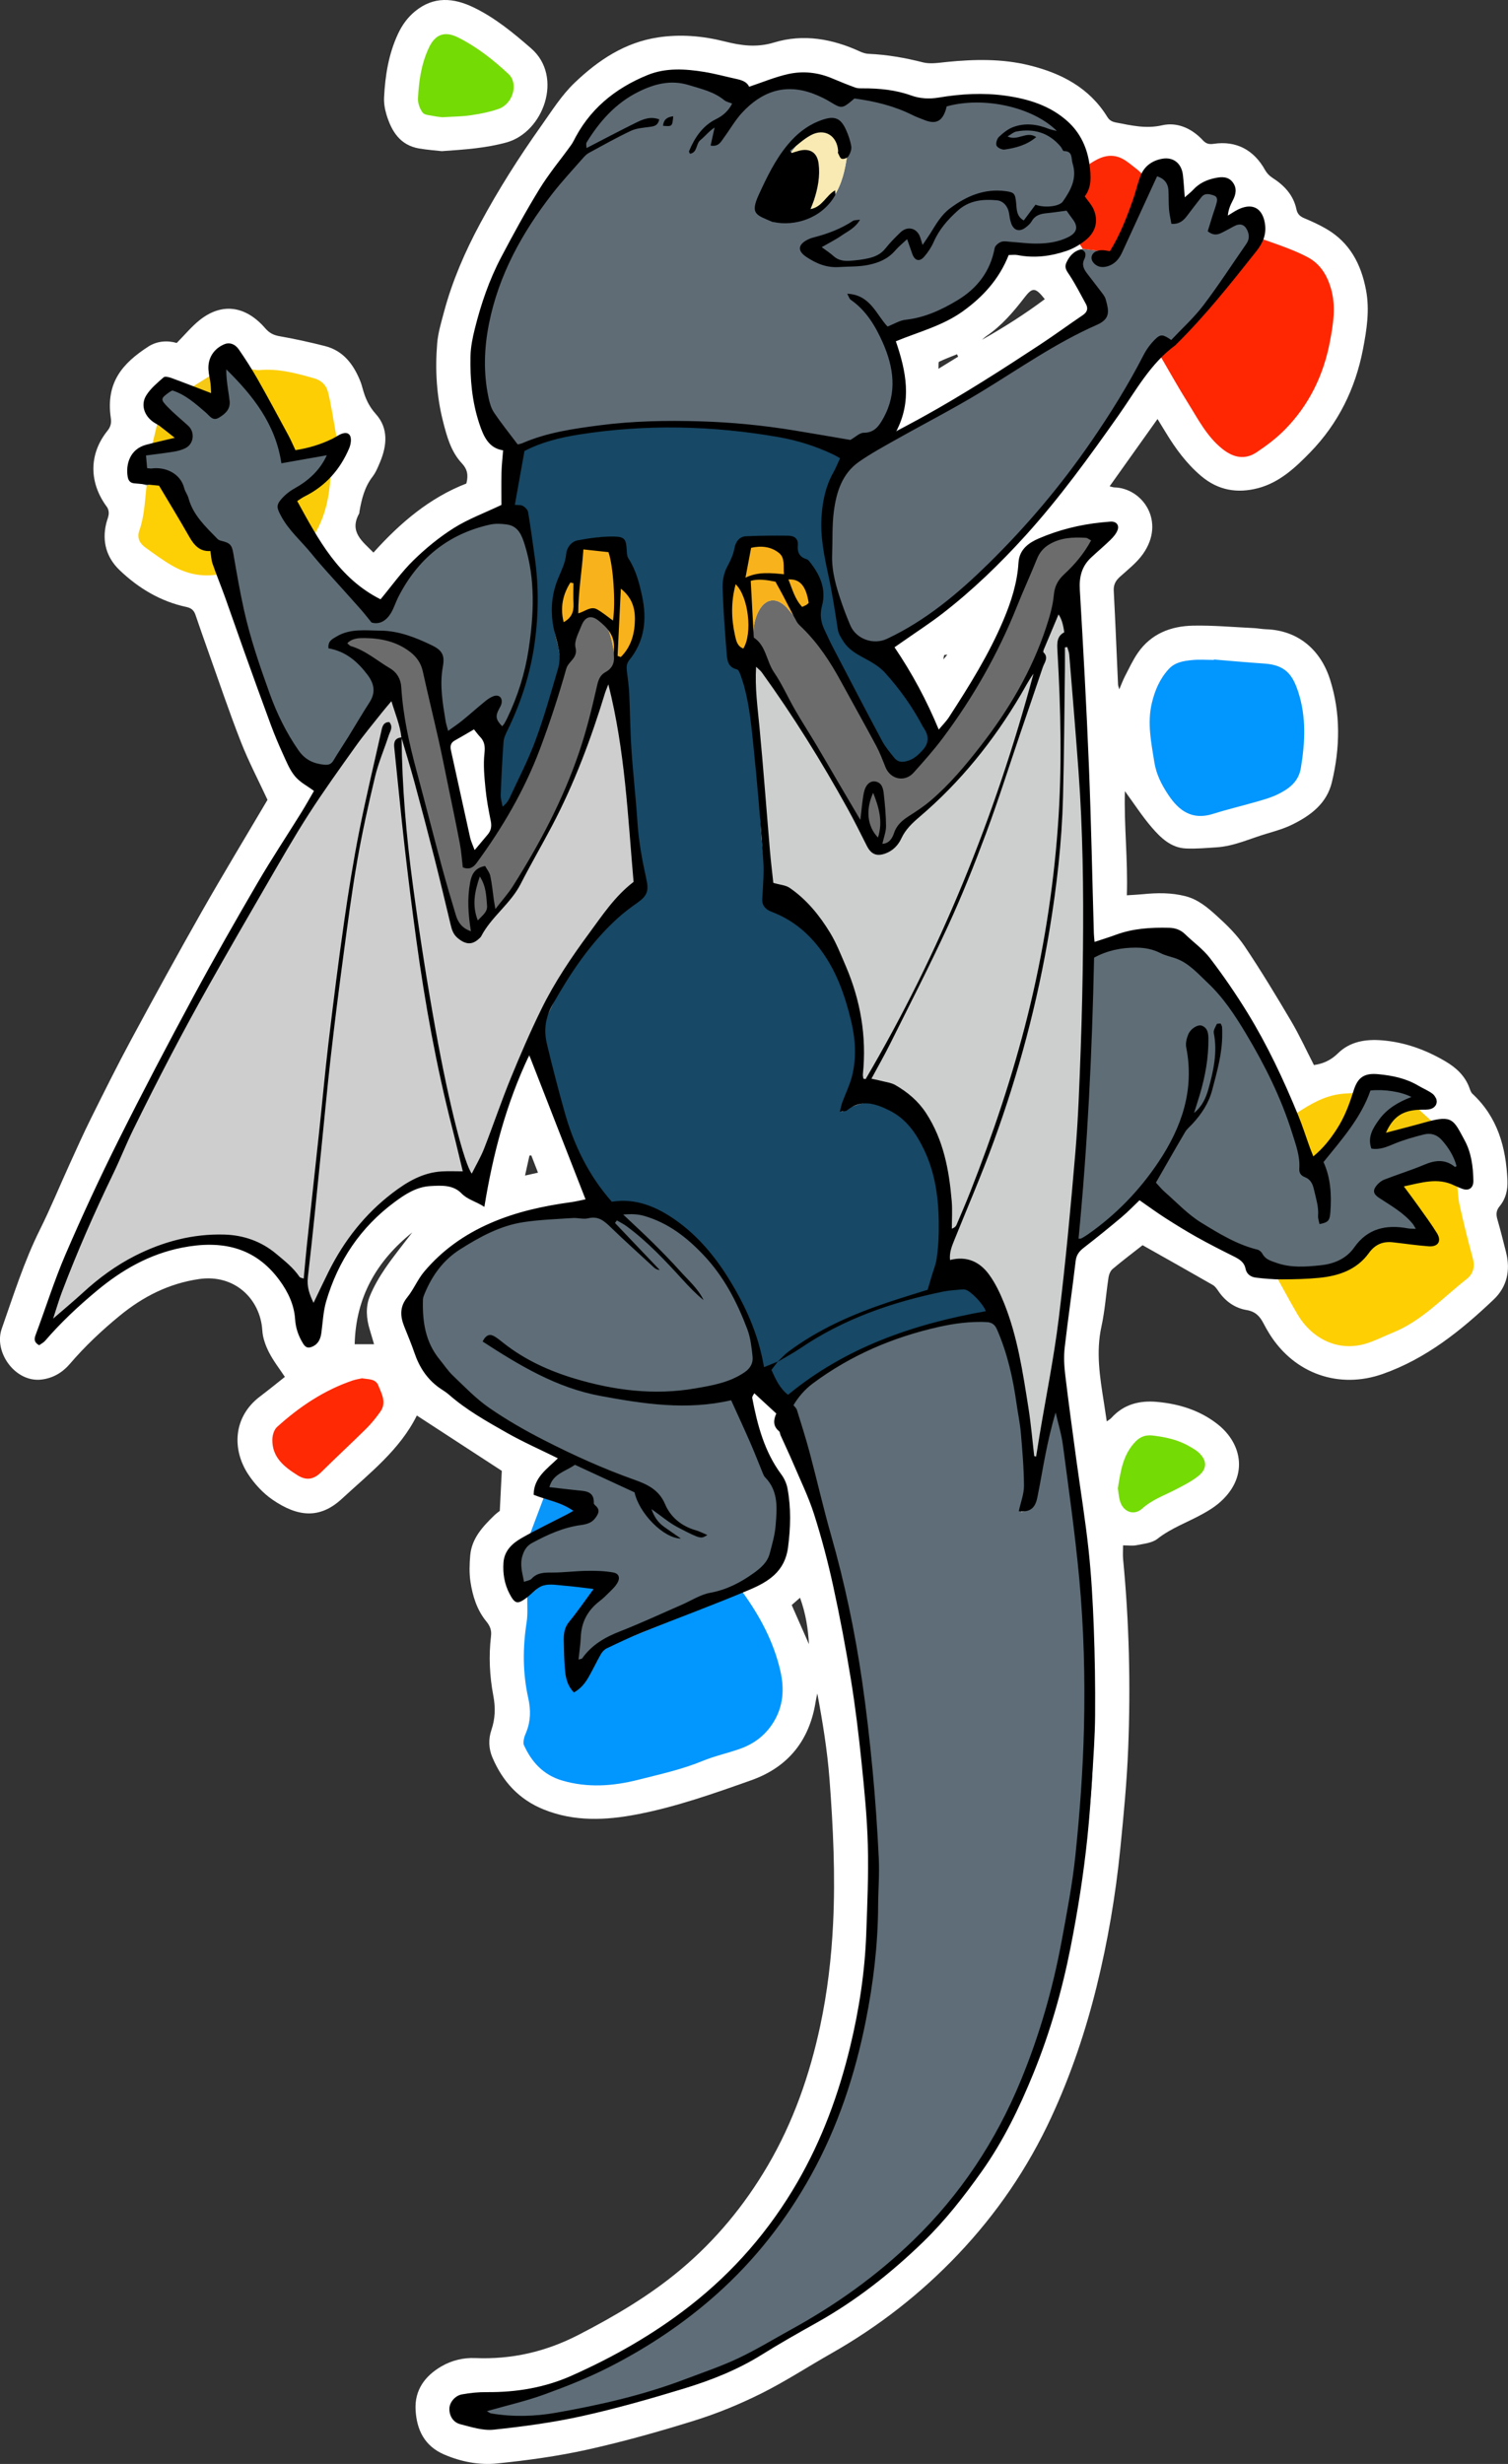<?xml version="1.0" encoding="UTF-8"?>
<svg xmlns="http://www.w3.org/2000/svg" viewBox="0 0 1362.17 2224.67">
  <rect x="0" y="0" width="1362.17" height="2224.67" fill="#333333" stroke="none"/>
  <defs>
    <style>
      .cls-1 {
        fill: #fd2904;
      }

      .cls-2 {
        fill: #174865;
      }

      .cls-3 {
        fill: #6c6c6c;
      }

      .cls-4 {
        fill: #fccd06;
      }

      .cls-5 {
        fill: #75db05;
      }

      .cls-6 {
        fill: #cecece;
      }

      .cls-7 {
        fill: #f5c915;
      }

      .cls-8 {
        fill: #cdcece;
      }

      .cls-9 {
        fill: #ff2701;
      }

      .cls-10 {
        fill: #f8b21c;
      }

      .cls-11 {
        fill: #facd08;
      }

      .cls-12 {
        fill: #fdcf05;
      }

      .cls-13 {
        fill: #5f6d76;
      }

      .cls-14 {
        fill: #fff;
      }

      .cls-15 {
        fill: #75db04;
      }

      .cls-16 {
        fill: #5f6c76;
      }

      .cls-17 {
        fill: #fecf02;
      }

      .cls-18 {
        fill: #5e6d77;
      }

      .cls-19 {
        fill: #f9eab3;
      }

      .cls-20 {
        fill: #0996fb;
      }

      .cls-21 {
        fill: #fdce04;
      }

      .cls-22 {
        fill: #f6ca09;
      }

      .cls-23 {
        fill: #0296ff;
      }

      .cls-24 {
        fill: #ff2904;
      }
    </style>
  </defs>
  <g id="BG_Outline">
    <path class="cls-14" d="M1360.49,1130.92c-2.54-10-5.02-20.01-7.89-29.92-1.31-4.52-1.17-8.08,2.04-11.95,5.52-6.66,7.39-14.65,7.02-23.34-1.29-29.85-8.85-57.05-31.64-78.19-1.34-1.25-2-3.37-2.66-5.2-3.96-10.94-11.94-18.27-21.61-23.98-17.7-10.45-36.65-17.34-57.24-19.04-14.75-1.22-29.02.99-39.9,11.68-6.34,6.23-13.23,9.41-21.74,10.64-6.8-13.22-13.01-26.84-20.58-39.65-13.52-22.89-27.29-45.69-42.12-67.73-6.78-10.08-15.76-18.93-24.84-27.14-8.28-7.49-16.9-14.94-28.42-17.92-12.84-3.32-25.65-3.12-38.62-1.82-4.46.45-8.95.62-14.41.98,1.03-32.05-2.62-62.83-1.77-94.03,8.52,11.62,15.73,22.86,24.38,32.87,8.02,9.29,17.25,18.22,30.6,18.88,9.25.46,18.59-.44,27.87-1.03,15.84-1.01,30.14-7.88,45.08-12.29,7.96-2.35,16.07-4.69,23.46-8.35,16.48-8.16,30.95-18.9,35.57-38.07,7.46-30.97,8.05-62.21-1.6-92.69-8.39-26.53-28.49-44.55-57.95-45.5-3.65-.12-7.27-.86-10.92-1.04-18.27-.87-36.57-2.56-54.82-2.21-20.08.38-38,7.25-49.98,24.61-4.5,6.52-7.86,13.84-11.54,20.9-1.78,3.41-3.1,7.07-5.22,12-.68-2.54-1.07-3.37-1.11-4.22-1.28-28.26-2.39-56.52-3.88-84.77-.3-5.66,1.82-9.26,5.85-12.86,7.17-6.42,15.01-12.57,20.5-20.3,20.89-29.45-.37-59.59-25.86-60.19-1.08-.03-2.15-.48-4.21-.97,14.58-20.48,28.44-39.94,43.26-60.76,3.02,4.94,5.27,8.57,7.48,12.22,8.85,14.57,18.78,28.12,31.98,39.29,15.4,13.03,32.78,15.81,51.44,10.89,19.35-5.11,33.68-18.56,47.12-32.4,25.25-26.01,40.71-57.43,47.55-92.9,3.4-17.61,6.22-35.36,2.78-53.51-4.42-23.33-14.57-42.77-35.63-55.11-6.28-3.68-12.96-6.77-19.69-9.56-4.04-1.67-6.6-3.71-7.55-8.24-2.7-12.9-10.99-21.63-21.79-28.53-2.62-1.67-5.04-4.25-6.55-6.97-10.08-18.18-26.13-26.66-46.35-23.65-4.06.6-6.84.03-9.69-3.05-9.93-10.75-23.18-16.82-36.83-13.69-14.76,3.38-27.87.15-41.66-2.46-3.67-.7-6.04-1.98-7.92-5.02-16.27-26.42-41.52-39.47-70.45-46.63-24.55-6.07-49.46-5.54-74.44-3.07-7.21.71-14.92,2.1-21.68.38-16.22-4.12-32.47-6.99-49.17-7.7-2.56-.11-5.24-.96-7.59-2.04-24.99-11.52-51.32-16.23-77.65-8.21-15.8,4.81-29.82,2.82-44.64-.92-19.88-5.01-40.01-6.75-60.38-3.65-29.91,4.55-53.77,20.51-75.06,40.79-12.07,11.5-20.82,25.68-30.46,39.24-20.09,28.27-38.54,57.4-54.97,87.89-13.78,25.57-25.28,52.06-32.78,80.17-2.48,9.31-5.33,18.72-6.11,28.23-1.94,23.66-.58,47.33,5.3,70.38,3.43,13.45,7.11,27.3,17.02,37.84,4.96,5.28,6.03,10.74,4.03,18.24-33.09,12.78-59.77,35.49-83.9,62.34-9.9-10.08-22.16-18.59-12.95-35.2.3-.54.2-1.31.32-1.96,1.97-11.18,4.6-22.01,11.79-31.35,2.99-3.89,4.93-8.69,6.85-13.28,6.28-15.06,7.57-30.59-3.81-43.24-6.37-7.09-9.66-14.51-11.96-23.08-.69-2.57-1.48-5.13-2.5-7.58-6.13-14.77-15.3-26.67-31.58-30.79-13.51-3.42-27.15-6.46-40.87-8.85-5.55-.97-9.26-2.84-13.07-7.23-17.82-20.53-39.44-23.42-59.72-6.93-7.09,5.77-13.02,12.97-20.21,20.25-8.09-2.4-17.58-1.97-25.68,3.27-23.4,15.16-38.47,32.41-33.87,64.39.66,4.61-.02,7.88-3.08,11.69-16.83,20.97-16.72,46.8-.42,68.69,1.21,1.62,1.8,4.19,1.63,6.23-.25,2.93-1.56,5.76-2.26,8.67-3.96,16.31.29,30.85,12.04,42.12,17.03,16.32,36.97,28.3,60.37,33.3,4.67,1,6.87,3.15,8.27,7.27,3.75,11.03,7.6,22.02,11.51,32.99,9.72,27.23,18.92,54.67,29.47,81.58,7,17.85,15.97,34.93,24.03,52.28-19.77,33.52-40.13,67.08-59.52,101.18-21.7,38.17-42.77,76.69-63.62,115.34-12.63,23.41-24.47,47.26-36.33,71.07-6.82,13.69-13.05,27.67-19.39,41.59-8.96,19.68-17.18,39.72-26.81,59.06-14.3,28.72-23.83,59.21-34.41,89.3-7.43,21.13,12.2,48.63,35.79,45.89,10.51-1.22,19.09-6.38,25.69-14.08,13.7-15.99,28.91-30.31,45.15-43.61,20.97-17.18,44.15-29.01,71.43-33.03,32.5-4.79,55.63,18.21,57.33,46.42.4,6.71,2.94,13.67,6.03,19.73,3.97,7.79,9.48,14.79,14.34,22.15-7.21,5.7-14.68,11.81-22.38,17.62-24.79,18.72-25.25,48.33-10.74,70.34,5.74,8.71,13.36,17,21.91,22.88,22.74,15.63,42.66,17.75,62.69-.76,25-23.1,52.38-44.19,67.73-75.2,25.83,16.82,51.59,33.58,76.73,49.95-.58,11.51-1.16,23.28-1.81,36.16-.95.77-3.16,2.29-5.05,4.13-10.36,10.09-20.27,20.64-21.64,35.96-.71,7.92-.98,16.1.2,23.92,1.95,12.88,5.88,25.5,14.27,35.72,3.56,4.34,4.91,8.14,4.28,13.39-2.14,18-1.26,36.06,2.09,53.72,2.06,10.88,1.74,20.75-1.77,31.12-2.71,8.01-2.47,16.57.88,24.5,9.19,21.74,23.99,38.04,46.27,47.07,27.68,11.22,56.15,9.92,84.5,4.47,35.31-6.78,69.23-18.8,103.03-30.77,33.28-11.78,52.72-35.86,58.25-70.93.39-2.5,1-4.97,1.51-7.46,4.87,25.94,9.05,51.61,11.02,77.44,3.3,43.46,5.39,86.96,3.22,130.66-1.54,31.04-5.16,61.79-11.61,91.97-9.49,44.37-24.35,87.01-47.55,126.5-20.97,35.7-46.89,67.08-78.54,93.61-28.18,23.62-59.64,42.13-92.31,58.96-29.5,15.2-60.24,22.28-93.24,20.92-10.77-.44-21.29,2.09-30.64,7.55-14.81,8.65-24.14,21.36-23.23,39.06.93,17.99,7.92,32.8,25.86,40.49,15.32,6.57,31.59,9.7,47.71,8.06,27.41-2.79,54.89-6.55,81.76-12.52,32.73-7.27,65.13-16.37,97.14-26.39,20.53-6.42,40.67-14.75,59.93-24.36,21.68-10.81,42.08-24.16,63.19-36.14,42.55-24.15,80.69-53.87,114.41-89.37,34.91-36.75,63.03-77.94,84.34-124.03,17.53-37.92,30.81-77.17,40.81-117.63,10.16-41.1,17.22-82.77,21.44-124.86,3.02-30.11,5.93-60.29,7.12-90.51,2.24-56.92.89-113.83-4.6-170.58-.37-3.86-.05-7.8-.05-12.56,4.46,0,8.5.63,12.26-.14,6.42-1.32,13.92-1.92,18.72-5.69,12.53-9.83,27.32-14.98,40.93-22.53,4.93-2.73,9.85-5.7,14.16-9.3,27.64-23.07,22.2-53.74-.65-71.71-15.85-12.46-34.44-18.28-54.42-20.14-16.17-1.5-30.39,2.09-41.63,14.53-.84.93-2.04,1.55-4.08,3.07-.97-6.38-1.77-11.87-2.63-17.34-3.58-22.66-7.26-45.17-2.19-68.29,3.2-14.58,4.15-29.64,6.42-44.44.42-2.7,1.74-5.91,3.73-7.59,8.87-7.46,18.13-14.45,27.02-21.43,21.35,12.04,42.49,23.89,63.5,35.96,2.15,1.24,3.73,3.69,5.21,5.84,6.18,8.97,14.86,15.01,25.16,16.72,8.17,1.36,12.09,5.74,15.4,12.13,1.68,3.25,3.49,6.44,5.43,9.54,22.49,35.93,62.74,49.98,102.23,36.07,39.34-13.86,70.75-39.21,100.29-67.27,11.9-11.3,15.26-26.21,11.15-42.38ZM348.04,1145.04c-5.4,7.9-10.32,16.35-13.95,25.17-4.01,9.77-3.19,20.23-.08,30.38,1.26,4.09,2.43,8.21,3.88,13.08h-17.51c.99-42.44,19.8-75.1,52.02-100.95-8.17,10.74-16.75,21.2-24.36,32.32ZM474.26,1061.38c1.51-6.82,2.76-12.45,4.01-18.07.55-.04,1.1-.07,1.65-.11,1.88,4.83,3.75,9.65,6.05,15.58-4,.89-7.26,1.61-11.71,2.6ZM715.15,1449.16c2.38-2.09,4.51-3.95,7.51-6.58,5.15,14.12,7.28,27.82,8.07,41.95-5.02-11.41-10.05-22.81-15.58-35.37ZM852.19,595.39c.18-1.27.26-2.56.6-3.78.07-.26,1.09-.24,2.94-.6-1.59,1.96-2.57,3.17-3.55,4.38ZM847.67,332.98c.28-3.49-.09-6.04.6-6.37,5.27-2.5,10.75-4.56,16.17-6.76.36.72.71,1.45,1.07,2.17-5.39,3.31-10.78,6.62-17.84,10.96ZM887,306.78c1.36-1.14,2.64-2.4,4.1-3.4,13.63-9.29,24.21-21.61,34.13-34.53,7.37-9.59,9.89-9.66,18.53,1.26-18.09,13.51-37.05,25.57-56.76,36.67Z"/>
    <path class="cls-14" d="M399.16,136.48c-5.51-.63-13.14-1.14-20.64-2.43-17.09-2.94-24.81-15.43-29.39-30.45-1.53-5.01-2.45-10.51-2.19-15.71.98-19.67,4.07-38.96,12.45-57.06,3.68-7.96,8.62-14.92,15.44-20.54,16.93-13.96,35.03-12.31,53.24-3.47,19.27,9.36,35.64,22.88,51.74,36.89,29.36,25.55,11.16,75.76-22.44,84.94-18.47,5.05-37.2,6.37-58.21,7.82Z"/>
  </g>
  <g id="Flats">
    <path class="cls-18" d="M961.66,1240.25c3.35,26.28,6.55,52.58,10.08,78.84,3.05,22.64,6.87,45.19,9.61,67.87,1.69,14.06,2.01,28.28,2.91,42.43,1.16,18.2,2.99,36.38,3.29,54.59.52,32.24.48,64.5-.07,96.74-.31,18.08-1.4,36.21-3.42,54.17-3.34,29.59-6.95,59.19-11.89,88.54-4.61,27.4-9.88,54.81-17.08,81.63-8.58,31.98-20.18,63-34.2,93.21-18.65,40.19-42.95,76.3-72.48,109.06-18.96,21.03-40.12,39.64-62.74,56.67-18.06,13.6-36.81,26.01-56.73,36.78-19.21,10.38-37.41,22.68-56.85,32.58-16.21,8.26-33.19,15.44-50.51,20.98-27.41,8.78-55.13,16.94-83.2,23.22-28.73,6.43-58.01,10.44-87.11,15.17-11.01,1.79-21.8-1.22-32.36-3.83-8.33-2.06-12.15-7.33-12.05-13.76.09-5.87,5.17-11.27,13.29-12.56,7.13-1.13,14.46-.89,21.68-1.54,14.81-1.32,30-1.21,44.28-4.71,15.3-3.75,30.07-10.28,44.5-16.85,30.01-13.66,58.26-30.55,84.76-50.17,11.72-8.69,22.9-18.19,33.74-27.97,21.52-19.42,40.18-41.38,56.54-65.33,22.84-33.42,40.28-69.49,52.01-108.12,7.02-23.11,13.4-46.58,17.74-70.31,5.12-27.97,8.54-56.32,8.96-84.86.28-19.1-.29-38.21.17-57.29.54-22.27-2.2-44.28-4.02-66.37-1.16-14.12-2.32-28.24-3.85-42.32-1.47-13.51-3.08-27.02-5.21-40.44-3.62-22.87-6.78-45.87-11.79-68.46-6.16-27.78-13.55-55.31-21.32-82.69-4.14-14.59-9.37-29-15.62-42.81-6.86-15.15-12.09-31.11-21.53-45.14-1.83-2.72.23-8.05.46-11.66-6.51-6.24-13.04-12.52-20.06-19.25-3.28.62-3.87,3.46-3.11,7.21,5.02,24.77,11.44,48.97,27.34,69.46.96,1.24,1.59,2.79,2.18,4.27,4.56,11.55,6.03,23.47,4.64,35.84-1.1,9.82-1.4,19.73-2.71,29.51-1.61,12.09-10.96,18.6-19.96,24.79-5.93,4.07-12.75,6.84-19.17,10.2-3.77,1.18-7.64,2.09-11.28,3.58-14.69,6.03-29.27,12.34-43.97,18.35-22.09,9.03-44.21,17.97-66.4,26.75-4.06,1.61-6.34,4.22-8.15,8.05-3.25,6.88-6.78,13.66-10.71,20.17-2.83,4.7-6,9.41-12.93,11.97-1.84-4.89-4.53-9.23-4.99-13.81-1.23-12.18-1.71-24.45-2.01-36.69-.07-2.7,1.28-5.85,2.91-8.12,6.58-9.14,13.56-17.99,20.29-27.02,1.26-1.69,2.03-3.74,3.14-5.84-1.66-.77-2.49-1.43-3.38-1.52-12.84-1.28-25.68-2.52-38.53-3.7-3.39-.31-6.08.21-8.57,3.47-2.49,3.26-6.57,5.31-9.95,7.89-.83.52-1.69.99-2.48,1.57-5.78,4.23-8.33,3.84-11.63-1.87-6.03-10.43-7.65-21.87-5.65-33.4,1.33-7.68,7.65-12.77,13.91-17.17,2.68-1.88,5.57-3.46,8.36-5.18,13.5-6.42,27.26-12.39,40.9-21.05-9.31-7.32-18.76-9.92-28.44-12-2.68-1.12-5.36-2.25-8.74-3.66,2.41-14.23,12.54-22.7,24.02-31.36-2.91-1.63-4.98-2.92-7.16-3.99-14.24-7-29.05-13.02-42.61-21.14-17.49-10.48-35.93-19.71-50.93-34.04-3.79-3.62-7.94-7.08-12.47-9.66-11.36-6.46-14.08-18.28-18.62-28.9-3.88-9.1-6.88-18.57-10.51-27.78-2-5.08-1.42-9.79,1.13-14.33,18.77-33.5,45.07-58.2,81.15-72.88,25.23-10.27,51.18-15.84,78.03-18.4,6.13,6.54,13.66,8.86,22.51,8.01,4.61-.44,9.31.04,13.96-.08,10.98-.29,20.87,1.32,31.43,6.37,24.41,11.67,43.03,28.83,58.49,50.48,10.32,14.44,17.38,30.41,24.06,46.6,5.81,14.08,8.25,28.55,1.49,43.28,9.32,10.18,18.39,20.3,27.72,30.18,2.7,2.86,5.93,5.33,9.27,7.43,1.57.99,3.95.7,8.29,1.32-9.77-12.61-1.14-18.77,5.36-25.57,1.61-1.68,3.21-3.43,5.06-4.81,28.52-21.2,60.18-36.29,94.11-46.23,20.9-6.12,42.23-11.38,64.45-9.15,3.91.39,7.79,1.13,11.69,1.7.7,1.46,1.69,2.84,2.05,4.38,4.65,19.99,9.85,39.88,13.58,60.05,3.06,16.58,4.31,33.5,6.43,50.26,2.05,16.21,3.18,32.35-1.87,48.3-.6,1.9-.08,4.15-.08,6.79,8.93-1.97,12.35-7.2,13.73-14.8,2.77-15.31,5.88-30.56,8.97-45.81,3.54-17.49,7.11-34.98,10.89-52.41.93-4.28.44-9.47,5.53-11.92Z"/>
    <path class="cls-16" d="M1031.83,157.24c5.19-7.28,11.34-12.86,21.09-12.7,7.27.12,10.63,1.62,12.71,8.49,1.75,5.77,2.05,11.99,2.79,18.03.3,2.45.05,4.97.05,9.79,4.99-4.08,8.56-6.32,11.25-9.34,5.69-6.38,13.24-8.54,21.05-10.21,4.91-1.05,9.43.65,12.31,4.55,2.89,3.9,3.22,8.44.64,13.1-2.86,5.18-5.24,10.62-6.53,17.65,2.1-.91,4.2-1.83,6.31-2.72,4.47-1.88,8.8-4.37,13.46-5.47,6.21-1.47,11.85,1.98,13.04,8.3,1.21,6.38.96,13.02,1.36,19.56-3.19,4.2-6.29,8.47-9.58,12.59-8.28,10.39-16.34,20.97-25.04,30.99-13.68,15.76-27.74,31.21-41.81,46.62-5.12,5.61-10.75,10.75-16.15,16.1-7.72,3.09-10.55,10.73-14.91,16.7-24.78,34-48.45,68.83-73.89,102.31-23.69,31.18-50.33,59.89-79.43,86.26-20.42,18.51-42.26,35.1-65.29,50.18-3.04,1.99-5.9,4.25-8.84,6.39-.99-1.97-1.97-3.94-3.29-6.58-9.3,6.77-17.69,2.55-25.57-1.34-3.8-1.88-7.13-5.8-9.34-9.58-2.95-5.05-4.71-10.82-6.8-16.35-6.82-18.06-12.66-36.32-11.2-56.04.71-9.56,1.37-19.13,1.97-28.7,1.22-19.58,7.14-36.94,22.99-49.79,2.51-2.04,4.56-4.66,7.14-7.35-3.45-4.54-5.89-9.42-11.82-10.34-22.82-3.53-45.6-7.34-68.49-10.35-18.33-2.41-36.76-4.43-55.2-5.45-15.44-.85-30.96-.74-46.48-.53-20.91.28-41.71,1-62.4,4.12-22.23,3.36-44.65,5.84-65.51,15.12-3.71,1.65-7.03,1.61-9.61-2.22-.82-1.22-2.25-2.03-4.46-3.95-2.33,3.51-4.23,6.36-6.13,9.2-10.84-1.4-14.58-10.12-17.32-18.52-5.2-15.93-8.58-32.27-8.98-49.26-.42-17.46,2.16-34.2,6.97-50.94,11.95-41.61,33.68-78.42,55.58-115.15,5.59-9.38,11.47-18.76,18.48-27.07,8.33-9.88,13.76-21.6,21.81-31.57,15.25-18.9,33.18-34.66,56.32-42.79,9.5-3.34,20.11-4.51,30.26-4.79,18.05-.49,35.34,5.24,52.79,9.05,3.62.79,6.53,4.79,10.29,7.71,9.75-6.3,21.19-11.22,33.85-13.31,13.04-2.16,25.7-1.1,38.03,3.53,7.05,2.65,13.88,5.87,20.96,8.4,2.71.97,5.84.74,8.78,1.04,11.2,1.17,22.43,2.06,33.58,3.62,4.75.66,9.38,2.52,13.95,4.13,10.23,3.61,20.37.36,30.36-.76,18.59-2.08,37.16-2.52,55.48.6,21.78,3.72,41.99,11.37,56.63,29.46,7.3,9.03,10.23,19.92,13.99,30.49-.07,10.77,1.27,21.8-6.67,30.66,14.79,9.85,14.14,27.42,2.96,36.98-1.74,1.49-3.36,3.13-5.04,4.69-20.68,10.92-42.76,11.94-65.39,7.78-3.67,13.07-10.92,22.27-18.64,31.58-11.99,14.46-26.77,24.68-43.55,32.15-12.95,5.77-26.41,10.38-39.6,15.48,1.99,7.37,4.21,14.29,5.67,21.36,1.46,7.07,2.31,14.28,3.16,21.45.86,7.26-.08,14.43-2.61,21.24-2.41,6.51-5.37,12.83-8.08,19.23,63-31.41,121.38-68.87,177.77-109.43-2.84-12.92-9.91-22.65-16.17-32.68-5.18-8.3-4.96-13.22,2.52-19.33,2.28-1.87,5.06-3.13,7.61-4.67,8.38,1.05,16.76,2.11,25.67,3.23,12.81-22.04,21.09-46.1,28.18-70.64ZM766.51,129.28c-3.9-4.45-11.09-5.09-10.5-12.68.08-.99-4.55-3.77-6.16-3.23-8.82,2.98-18.95,3.28-25.36,11.67-5.22,6.84-10.89,13.34-15.93,20.31-1.75,2.42-2.2,5.78-3.37,9.04,8.27.8,15.26,1.47,23.82,2.3-7.28,8.78-5.62,16.57-2.26,23.64-3.08,4.11-5.69,7.59-8.67,11.57,4.51,2.17,7.68,3.69,9.95,4.79,31.51-12.47,35.45-39.83,38.47-67.4Z"/>
    <path class="cls-2" d="M452.24,404.28c1.9-2.85,3.79-5.7,6.13-9.2,2.22,1.92,3.64,2.73,4.46,3.95,2.58,3.83,5.9,3.87,9.61,2.22,20.86-9.28,43.28-11.76,65.51-15.12,20.7-3.12,41.5-3.84,62.4-4.12,15.51-.21,31.03-.32,46.48.53,18.45,1.02,36.87,3.04,55.2,5.45,22.89,3.01,45.67,6.82,68.49,10.35,5.93.92,8.37,5.79,11.82,10.34-2.59,2.69-4.63,5.31-7.14,7.35-15.85,12.85-21.76,30.21-22.99,49.79-.6,9.57-1.26,19.14-1.97,28.7-1.45,19.72,4.38,37.98,11.2,56.04,2.09,5.53,3.84,11.3,6.8,16.35,2.21,3.78,5.53,7.7,9.34,9.58,7.88,3.89,16.27,8.11,25.57,1.34,1.32,2.64,2.3,4.61,3.29,6.58,3.99,6.09,8.27,12.02,11.92,18.32,5.02,8.66,9.7,17.52,14.25,26.44,4.15,8.12,7.94,16.44,11.88,24.66.32.76.65,1.52.98,2.28.17,1.29.34,2.58.51,3.87-.91,1.35-2.32,2.59-2.65,4.07-2.04,9.03-8.55,14.79-14.91,20.56-8.82,7.99-17.3,7.17-24.14-2.43-4.01-5.62-7.63-11.57-10.89-17.67-9.04-16.91-17.86-33.93-26.63-50.98-8.1-15.75-16-31.6-24-47.41-3.19-5.89-2.95-11.86-1.37-18.28,4.26-17.35-2.57-34.22-17.49-43.68-2.97-1.88-3.82-4.13-3.97-7.35-.51-10.8-2.12-12.44-13.04-12.28-9.26.13-18.51,1-27.77,1.23-10.24.25-14.85,4.47-15.79,14.62-.22,2.43-.59,5.47-2.11,7.06-6.07,6.31-7.55,14.32-7.33,22.15.59,20.85,2.11,41.67,3.49,62.49.14,2.1,1.81,4.09,2.77,6.13.61,5.98,7.28,2.62,8.69,6.26,2.96-2.47,5.32-4.61,7.86-6.5,2.42-1.8,4.19-.63,5.46,1.71-1.33.99-2.67,1.95-3.99,2.96-6.32,4.82-8.34,10.74-5.2,18.36,1.38,3.34,2.29,6.94,2.91,10.51,5.44,31,7.39,62.39,10.03,93.7,1.14,13.55,1.31,27.2,2.92,40.68,1.81,15.08,3.57,30.07,1.26,45.21-.76,4.98.98,8.87,5.58,10.43,10.95,3.7,20.3,9.88,29.4,16.83,13.46,10.27,22.87,24.16,29.74,38.7,11.31,23.91,18.97,49.43,18.09,76.49-.35,10.88-1.46,21.72-6.64,31.8-2.74,5.34-5.74,10.9-5.79,18.56,2.58-1.66,4-3.07,5.7-3.57,5.91-1.76,12.11-5.05,17.85-4.45,19.2,2.02,33.94,12.32,44.42,28.38,17.39,26.65,21.1,56.92,20.62,87.59-.23,14.45-.13,29.48-7.59,44.37,3.3-.95,4.86-1.31,6.35-1.84,16.5-5.9,30.19-1.93,39,10.1,7,9.55,12.03,19.8,15.6,30.93-3.89-.58-7.77-1.31-11.69-1.7-22.22-2.23-43.54,3.03-64.45,9.15-33.93,9.94-65.59,25.03-94.11,46.23-1.85,1.38-3.45,3.12-5.06,4.81-6.5,6.8-15.13,12.96-5.36,25.57-4.34-.62-6.72-.33-8.29-1.32-3.33-2.1-6.57-4.57-9.27-7.43-9.32-9.88-18.4-20-27.72-30.18,6.76-14.73,4.31-29.2-1.49-43.28-6.68-16.2-13.74-32.16-24.06-46.6-15.47-21.65-34.09-38.81-58.49-50.48-10.55-5.05-20.45-6.66-31.43-6.37-4.65.12-9.35-.36-13.96.08-8.86.85-16.38-1.47-22.51-8.01,1.94-1.06,3.88-2.11,6.34-3.45-4.19-9.5-8.57-18.95-12.55-28.57-6.5-15.75-12.96-31.53-19.02-47.45-6.62-17.38-12.78-34.94-19.13-52.42-3.51-3.25-4.05-6.69-1.33-10.89,4.49-6.94,9.01-13.9,12.91-21.18,6.69-12.51,11.84-25.96,19.53-37.78,17.95-27.62,38.09-53.46,66.43-71.66,6.9-4.43,7.32-8.88,5.55-17.31-2.57-12.26-4.74-24.63-6.55-37.03-1.57-10.75-2.58-21.6-3.52-32.43-1.64-18.79-3.31-37.59-4.45-56.41-.72-11.92-1.19-23.94-.49-35.84.6-10.07-3.23-17.31-10.38-23.51,3.92-5.67,8.14-11.17,11.72-17.05,15.35-25.2,13.81-50.94,2.27-77.03-3.28-7.42-8.76-14.15-7.36-23.22.52-3.36-1.9-5.23-5.23-6.19-11.24-3.22-22.2-.69-33.14,1.5-8.95,1.79-13.36,7.98-14.75,16.68-.35,2.2-.28,4.68-1.3,6.54-12.8,23.52-13.12,47.95-5.63,73,.56,5.84,2.69,12.05,1.39,17.45-4.08,16.97-8.41,34.03-14.57,50.33-8.63,22.86-18.9,45.1-28.7,67.51-1.89,4.33-4.86,8.19-7.33,12.27l-2.05-.48c-1.13-6.67-1.78-13.47-3.5-20-4.58-17.44-5.72-35.14-5.13-53.04,1.19-1.1,2.39-2.2,3.62-3.33,1.71.99,3.34,1.93,4.92,2.84,1.1-.83,2.01-1.32,2.64-2.04.87-.99,1.68-2.08,2.26-3.26,14.5-29.61,21.8-61.22,24.07-93.83,1.64-23.55-.25-47.12-7.9-69.77-2.43-7.19-5.12-14.03-14.73-15.53-6.22-.97-10.94-5.91-12.72-12.62,2.19-.64,4.37-1.29,7.37-2.17,0-10.21.52-20.46-.17-30.63-.5-7.41-.23-14.34,3.92-20.78-2.18-1.08-3.9-1.94-5.62-2.8Z"/>
    <path class="cls-6" d="M557.89,609.92c7.15,6.21,10.98,13.45,10.38,23.51-.7,11.9-.23,23.92.49,35.84,1.14,18.83,2.81,37.62,4.45,56.41.95,10.83,1.95,21.68,3.52,32.43,1.81,12.4,3.98,24.77,6.55,37.03,1.77,8.42,1.35,12.87-5.55,17.31-28.34,18.2-48.48,44.04-66.43,71.66-7.69,11.83-12.84,25.28-19.53,37.78-3.89,7.28-8.41,14.24-12.91,21.18-2.72,4.2-2.18,7.63,1.33,10.89-4.6.56-6.53,3.58-7.95,7.7-8.21,23.79-18.95,46.72-24.37,71.45-3.33,15.17-6.28,30.41-9.47,45.61-.59,2.8-1.5,5.52-2.28,8.33-7.66-2.75-13.64-6.08-19.06-11.18-8.59-8.07-19.82-6.8-30.37-5.62-14.01,1.57-25.65,8.61-35.71,18.16-8.63,8.19-17.38,16.34-25.25,25.24-18.46,20.88-29.33,45.61-34.77,72.78-1.23,6.14-1.32,12.51-2.33,18.7-1.14,6.95-4.32,9.38-12.11,10.06-4.55-6.91-8.08-13.93-8.74-22.64-1.37-18.16-9.95-33.91-21.8-46.85-7.08-7.74-17.58-12.97-27.44-17.32-7.33-3.24-16.04-3.95-24.23-4.57-27.01-2.04-52.09,5.36-75.4,18.21-11.23,6.19-21.39,14.48-31.57,22.41-8.62,6.71-16.81,14.01-24.74,21.54-7.18,6.82-13.72,14.31-20.6,21.45-2.03,2.1-4.23,4.03-6.56,6.24-3.8-3.09-2.8-6.35-1.68-9.4,8.7-23.63,16.49-47.65,26.48-70.73,15.42-35.63,31.89-70.83,48.79-105.78,14.73-30.48,30.21-60.62,46.2-90.46,15.98-29.83,32.97-59.13,49.58-88.62,9.58-17.02,18.94-34.18,29.04-50.89,13.04-21.57,26.84-42.67,40.05-64.14,4.65-7.56,8.51-15.6,12.73-23.43,6.25-9.16,12.75-18.17,18.71-27.52,12.56-19.72,24.84-39.61,37.23-59.43,2.48,3.07,4.57,8.22,7.52,8.77,6.77,1.26,6.61,6.26,8.15,10.6,4.88,13.73,8.23,27.81,11.38,42.07,5.13,23.22,12.5,45.93,18.42,68.99,7.09,27.58,13.73,55.27,20.39,82.96,1.7,7.07,6.32,12.51,12.38,14.21,6.49,1.82,11.49-3.26,15.04-9.1,4.78-7.86,9.48-15.72,17.13-21.5,3.56-2.68,6.14-6.94,8.5-10.89,8.01-13.36,16.27-26.62,23.42-40.44,12.05-23.27,24.23-46.56,34.66-70.58,8.69-20.02,15.05-41.07,22.26-61.73,3.46-9.9,5.46-20.56,15.4-26.69l.65-.03Z"/>
    <path class="cls-8" d="M902.43,1195.41c-3.57-11.13-8.6-21.38-15.6-30.93-8.81-12.03-22.5-16.01-39-10.1-1.5.54-3.05.89-6.35,1.84,7.45-14.89,7.36-29.92,7.59-44.37.48-30.67-3.23-60.94-20.62-87.59-10.48-16.05-25.22-26.36-44.42-28.38-5.74-.6-11.94,2.68-17.85,4.45-1.69.51-3.12,1.91-5.7,3.57.05-7.67,3.04-13.22,5.79-18.56,5.17-10.08,6.28-20.92,6.64-31.8.88-27.06-6.78-52.58-18.09-76.49-6.88-14.55-16.28-28.44-29.74-38.7-9.11-6.94-18.45-13.12-29.4-16.83-4.6-1.56-6.34-5.44-5.58-10.43,2.31-15.14.55-30.13-1.26-45.21-1.61-13.48-1.78-27.13-2.92-40.68-2.64-31.31-4.59-62.7-10.03-93.7-.63-3.57-1.54-7.17-2.91-10.51-3.14-7.62-1.12-13.55,5.2-18.36,1.32-1,2.66-1.97,3.98-2.96,1.79,1.45,4.02,2.58,5.31,4.39,10,14.01,20.29,27.86,29.59,42.32,11.85,18.41,23.26,37.14,34.12,56.15,11.33,19.83,21.94,40.08,32.53,60.32,4.24,8.11,11.27,10.89,18.59,5.13,5.07-4,8.8-9.74,12.99-14.81,2.07-2.51,3.48-5.64,5.79-7.88,8.34-8.09,16.98-15.87,25.42-23.87,31.29-29.68,57.15-63.56,78.19-101.16,4.81-8.6,10.45-16.9,14.06-25.98,6.25-15.72,11.18-31.96,16.79-47.94.73-2.08,1.73-4.59,3.4-5.73,4.61-3.15,9.64-5.69,14.5-8.47,3.75,5.49,1.2,11.82,2.27,17.71.88,4.83.09,9.94.26,14.92.66,20.19.63,40.45,2.33,60.56,1.81,21.44,3.65,42.82,3.88,64.36.17,16.54,1.28,33.08,1.86,49.62.73,21.19,1.29,42.38,2.03,63.57.58,16.54,1.33,33.07,2.01,49.61-.62,13.47-1.33,26.94-1.84,40.42-.88,23.56-1.55,47.12-2.46,70.68-.43,11.25-1.16,22.48-1.81,33.72-1.37,23.49-2.8,46.97-4.17,70.46-.29,4.97-.12,9.98-.66,14.92-1.48,13.49-3.23,26.95-4.84,40.43-.31,2.62.35,4.65,3.57,4.63-1.39,2.51-3.48,4.87-4.03,7.55-1.59,7.74-2.72,15.59-3.74,23.44-2.46,18.98-5.12,37.94-6.95,56.98-.78,8.1.31,16.37.55,24.57-5.09,2.45-4.6,7.64-5.53,11.92-3.79,17.44-7.35,34.92-10.89,52.41-3.09,15.25-6.21,30.5-8.97,45.81-1.37,7.6-4.79,12.83-13.73,14.8,0-2.65-.52-4.9.08-6.79,5.04-15.95,3.91-32.09,1.87-48.3-2.12-16.76-3.37-33.68-6.43-50.26-3.73-20.16-8.93-40.06-13.58-60.05-.36-1.54-1.35-2.92-2.05-4.38Z"/>
    <path class="cls-13" d="M975.83,1127.71c-3.22.02-3.88-2.01-3.57-4.63,1.6-13.48,3.36-26.94,4.84-40.43.54-4.94.37-9.95.66-14.92,1.37-23.49,2.8-46.97,4.17-70.46.66-11.24,1.38-22.47,1.81-33.72.9-23.56,1.58-47.12,2.46-70.68.5-13.48,1.22-26.95,1.84-40.42,10.66-3.57,21.29-7.24,32-10.67,11.43-3.66,23.39-3.03,35.14-3.55,8.2-.36,14.25,4.96,19.8,10.19,6.18,5.81,12,12.03,17.76,18.27,13.75,14.89,23.63,32.49,34.04,49.65,17.2,28.36,30.79,58.57,44.34,88.78,5.38,13.15,8.27,27.29,15.07,40.93,19.16-16.61,30.73-36.11,36.53-59.18,2.88-11.3,8.53-17.67,26.27-15.57,15.18,1.8,28.43,8.04,41.49,15.11,2.77,1.5,4.96,4.05,7.13,5.86-2.22,9.81-9.55,8.81-15.94,9.53-18,.15-31.16,10.34-29.97,22.55,11.04-2.92,22.18-5.79,33.27-8.86,2.8-.78,5.43-2.2,8.13-3.33,2.95-.26,5.91-.73,8.86-.72,6.29.02,10.45,2.41,14.17,8.36,5.86,9.38,10.24,18.99,11.97,29.8.82,5.13,1.28,10.36,1.31,15.56.05,7.93-2.48,9.35-10.23,6.35-.92-.36-1.89-.59-2.83-.87-16.63-8.58-33.03-4.34-50.55.42,2.28,2.89,3.95,4.86,5.45,6.95,8.49,11.77,17.22,23.37,25.3,35.41,4.84,7.21,2.45,11.05-6.47,10.55-10.85-.6-21.66-1.9-32.47-3.12-8.97-1.02-16.13,1.63-21.43,9.17-2.08,2.95-4.31,6.01-7.11,8.2-12.94,10.08-27.68,15.01-44.17,15.19-10.21.11-20.4,1.07-30.6,1.65-6.53-.73-13.13-1.11-19.57-2.32-4.31-.81-7.83-3.24-9.02-8.17-1.54-6.37-6.53-8.84-12.14-11.58-12.1-5.89-23.59-13.02-35.36-19.58-3.67-2.04-7.6-3.65-11.12-5.9-12.47-7.99-24.81-16.17-38.49-25.12-15.42,16.21-33.25,31.78-52.77,45.33Z"/>
    <path class="cls-13" d="M342.58,623.26c-12.39,19.82-24.67,39.72-37.23,59.43-5.96,9.35-12.46,18.36-18.71,27.52-9.51,1.02-16.43-4.07-20.33-11.49-9.75-18.57-19.29-37.26-25.31-57.59-3.91-13.19-10.07-25.7-14.72-38.7-8.97-25.09-17.58-50.31-26.37-75.46-.98-2.8-2.18-5.52-3.28-8.27-.22-1.58.11-3.63-.76-4.66-4.36-5.11-4.77-11.12-3.97-18.21-7.11,1.45-12.88-.44-16.28-5.89-8.7-13.93-16.9-28.17-25.26-42.31-2.3-3.88-4.44-7.85-6.57-11.63-4.25.85-7.78,1.55-11.32,2.26-3.15-.86-6.25-2.2-9.45-2.46-5.13-.42-6.51-3.36-6.93-7.82-1.05-11.07,3.31-23.61,21.47-26.54,7.09-1.84,14.19-3.69,21.29-5.54.09-.76.18-1.52.28-2.29-5.71-3.52-11.43-7.04-17.14-10.57-1.21-1.08-2.37-2.24-3.65-3.24-8.95-6.97-10.21-17.44-3.1-26.57,1.01-1.3,2.19-2.5,3.44-3.58,3.73-3.21,7.53-6.33,11.01-9.24,8.24,3.23,15.88,6.24,23.5,9.23,5.93,2.15,11.89,4.31,19.46,7.05-.97-7-1.71-12.32-2.45-17.63-3.33-13.17.48-21.13,16.67-28.58,10.01,4.61,13.42,15.47,20.5,22.96,4.06,8.54,7.73,17.29,12.25,25.58,8.81,16.17,18.09,32.09,27.44,48.57,2.16-.32,5.28-.24,7.95-1.29,9.72-3.8,21.06-3.69,29.03-11.78,3.69-.49,7.47-4.92,11-.83,3.46,4.01.75,8.25-1.43,11.96-4.86,8.29-9.95,16.45-14.94,24.66-8.61,5.95-17.15,12-25.86,17.8-4.77,3.18-5.76,4.9-3.13,9.5,4.7,8.23,9.76,16.25,14.67,24.36,3.31,5.61,5.88,11.85,10.06,16.71,9.68,11.25,19.67,22.33,30.49,32.46,5.38,5.03,12.85,7.83,20.47,12.27,24.73-39.46,57.88-67.64,101.42-82.77,1.78,6.71,6.5,11.65,12.72,12.62,9.61,1.5,12.3,8.34,14.73,15.53,7.64,22.65,9.54,46.23,7.9,69.77-2.27,32.6-9.57,64.22-24.07,93.83-.58,1.18-1.39,2.27-2.26,3.26-.63.72-1.54,1.21-2.64,2.04-1.58-.91-3.21-1.85-4.92-2.84-1.23,1.13-2.42,2.23-3.62,3.33-2.12-2.87-4.49-5.58-6.28-8.64-2.07-3.54-3.93-6.99-8.13-6.77-9.56,5.06-15.48,14.82-26.51,17.33-5.11-21.68-7.17-42.27-3.78-63.21.28-1.72-.24-4.24-1.39-5.4-2.73-2.77-5.75-5.58-9.2-7.26-12.81-6.24-25.65-12.57-40.38-12.95-9.81-.25-19.73-1.62-29.4-.58-6.31.68-12.47,4.36-18.28,7.48-4.05,2.17-3.38,6.23,1.02,8.01,3.04,1.24,6.85,1.1,9.43,2.88,12.97,8.9,23.78,19.89,30.88,34.17Z"/>
    <path class="cls-23" d="M476.28,1441.11c3.38-2.58,7.46-4.63,9.95-7.89,2.5-3.26,5.18-3.78,8.57-3.47,12.85,1.18,25.7,2.41,38.53,3.7.89.09,1.72.76,3.38,1.52-1.11,2.09-1.88,4.15-3.14,5.84-6.73,9.03-13.72,17.88-20.29,27.02-1.63,2.27-2.98,5.41-2.91,8.12.3,12.25.77,24.52,2.01,36.69.46,4.57,3.15,8.92,4.99,13.81,6.93-2.56,10.11-7.28,12.93-11.97,3.92-6.51,7.45-13.3,10.71-20.17,1.81-3.83,4.09-6.45,8.15-8.05,22.19-8.78,44.31-17.72,66.4-26.75,14.7-6.01,29.27-12.32,43.97-18.35,3.64-1.49,7.51-2.4,11.28-3.58,15.69,21.74,28.22,45.09,34.16,71.39,3.6,15.93,2.68,31.57-6.4,46.16-7.22,11.6-17.31,19.24-29.82,23.73-11.22,4.03-23.03,6.51-34.02,11.04-18.82,7.75-38.58,12.04-58.12,17.01-22.76,5.79-45.86,7.48-68.89.67-16.79-4.96-27.5-16.54-34.48-32.01-.73-1.62-.27-3.94.09-5.84.36-1.94,1.22-3.79,1.97-5.64,4.1-10.11,4.28-20.07,1.86-30.91-5.03-22.55-5.05-45.43-1.47-68.37,1.21-7.74.45-15.78.6-23.69Z"/>
    <path class="cls-3" d="M973.41,532.12c-4.86,2.78-9.89,5.32-14.5,8.47-1.67,1.14-2.67,3.65-3.4,5.73-5.61,15.98-10.53,32.22-16.79,47.94-3.62,9.09-9.25,17.38-14.06,25.98-21.04,37.61-46.9,71.49-78.19,101.16-8.43,8-17.08,15.78-25.42,23.87-2.31,2.24-3.71,5.37-5.79,7.88-4.19,5.08-7.92,10.82-12.99,14.81-7.32,5.76-14.35,2.98-18.59-5.13-10.59-20.24-21.2-40.49-32.53-60.32-10.86-19.01-22.28-37.73-34.12-56.15-9.31-14.47-19.59-28.31-29.59-42.32-1.29-1.81-3.52-2.94-5.31-4.39-1.27-2.34-3.03-3.51-5.46-1.71-2.54,1.89-4.9,4.03-7.86,6.5-1.41-3.64-8.08-.28-8.69-6.26,5.93.88,9.79-1.63,13.19-6.56,4.47-6.47,7.11-13.04,7.24-21.07.09-5.45,1.36-11.23,3.51-16.25,6.43-14.98,18.19-16.29,28.47-3.6,6.61,8.16,14.29,14.74,24.97,16.68,1.61.29,3.48-.82,5.23-1.28,7.99,15.81,15.9,31.65,24,47.41,8.76,17.05,17.59,34.07,26.63,50.98,3.26,6.09,6.88,12.04,10.89,17.67,6.84,9.6,15.32,10.42,24.14,2.43,6.36-5.76,12.87-11.53,14.91-20.56.33-1.48,1.74-2.72,2.65-4.07,7.46-.33,9.02-7.4,11.98-11.83,11.21-16.78,22.13-33.83,31.84-51.5,12.91-23.52,24.54-47.74,29.54-74.48.49-2.6,1.14-5.3.9-7.89-1.31-14.5,7.79-22.83,18.99-27.38,18.65-7.57,38.05-13.51,58.58-13.91,1.3-.03,2.64-.68,3.88-.49,2.35.34,6.04.46,6.64,1.8.85,1.9.22,5.56-1.22,7.17-4.39,4.93-9.46,9.26-14.3,13.77-2.66,2.48-5.43,4.86-8.13,7.3-8.78,7.94-11.21,18.31-11.24,29.58Z"/>
    <path class="cls-9" d="M1048.78,322.56c5.4-5.35,11.03-10.5,16.15-16.1,14.08-15.42,28.13-30.86,41.81-46.62,8.7-10.02,16.76-20.61,25.04-30.99,3.29-4.12,6.39-8.39,9.58-12.59,7.38,2.65,14.84,5.12,22.13,8.01,6.13,2.43,12.26,5,18.05,8.14,11.1,6.01,17.1,15.93,20.63,27.82,4.82,16.24,2.16,32.27-.86,48.23-5.76,30.4-18.89,57.3-40.65,79.42-7.61,7.74-16.5,14.42-25.56,20.48-10.46,6.99-20.77,5.05-30.89-3-14.16-11.27-22.07-27.08-31.34-41.87-8.4-13.4-16.09-27.26-24.09-40.92Z"/>
    <path class="cls-23" d="M1096.6,595.48c15.18,1.24,30.36,2.64,45.56,3.66,19.12,1.29,25.47,10.26,30.46,25.36,7.42,22.44,6.33,45.74,2.44,68.95-2.08,12.38-10.65,18.7-20.66,23.64-5.62,2.77-11.77,4.57-17.82,6.32-13.65,3.96-27.51,7.23-41.06,11.48-18.46,5.79-30.45-2.63-40.06-17.05-6.07-9.11-10.96-18.41-12.76-29.72-2.83-17.76-6.51-35.28-2.27-53.24,2.71-11.45,7.22-22.05,15.34-30.85,5.65-6.12,13.34-7.28,20.89-8.04,6.57-.66,13.27-.14,19.91-.14.02-.12.03-.25.05-.37Z"/>
    <path class="cls-17" d="M1154.3,1155.05c10.2-.58,20.4-1.53,30.6-1.65,16.49-.18,31.23-5.1,44.17-15.19,2.8-2.19,5.04-5.25,7.11-8.2,5.3-7.54,12.46-10.19,21.43-9.17,10.8,1.22,21.62,2.52,32.47,3.12,8.92.5,11.31-3.34,6.47-10.55-8.08-12.04-16.81-23.65-25.3-35.41-1.51-2.09-3.17-4.06-5.45-6.95,17.52-4.77,33.92-9,50.55-.42.67,5.85.81,11.82,2.12,17.52,3.62,15.83,7.37,31.65,11.76,47.28,2.28,8.11.81,14.55-5.6,19.56-21.62,16.92-40.42,37.74-66.66,48.28-8.3,3.34-16.32,7.59-24.87,10.06-25.78,7.45-48.83-5.84-60.91-26.36-6.19-10.51-11.94-21.28-17.89-31.93Z"/>
    <path class="cls-24" d="M327.04,1244.43c5.54,1.05,12.24.24,14.71,6.5,2.95,7.49,7.67,15.41,1.87,23.56-3.84,5.39-8.01,10.65-12.7,15.29-13.44,13.31-27.36,26.15-40.81,39.44-6.59,6.51-13.24,7.83-21.24,2.83-12.14-7.6-23.05-16.15-22.88-32.17.04-3.9,1.53-9.01,4.24-11.47,20.08-18.17,42.29-33.13,68.18-41.95,2.82-.96,5.81-1.39,8.63-2.04Z"/>
    <path class="cls-15" d="M399.59,105.87c-1.5-.2-4.81-.46-8.03-1.14-3.41-.72-8.12-.81-9.78-3.04-2.59-3.49-4.45-8.6-4.23-12.9.78-15.24,2.89-30.36,9.32-44.49.14-.3.26-.61.4-.91,5.7-12.4,14.32-15.67,26.5-9.58,16.99,8.5,31.8,20.17,45.6,33.05,9.22,8.61,4.04,26.94-9.07,31.51-8.07,2.81-16.65,4.45-25.14,5.72-7.83,1.17-15.83,1.15-25.57,1.77Z"/>
    <path class="cls-5" d="M1009.74,1343.73c2.49-15.35,4.58-30.47,16-42.19,4.28-4.4,9.22-6.15,15.25-5.45,11.54,1.35,22.79,3.69,33,9.56,2.85,1.64,5.85,3.21,8.28,5.37,8.22,7.31,8.59,15.02-.02,21.81-6.41,5.06-13.96,8.78-21.28,12.55-9.96,5.14-20.5,8.83-29.18,16.67-7.81,7.06-17.82,2.77-20.37-7.71-.86-3.52-1.16-7.17-1.69-10.61Z"/>
    <path class="cls-21" d="M304.01,394.53c-7.97,8.09-19.31,7.98-29.03,11.78-2.67,1.04-5.79.96-7.95,1.29-9.35-16.48-18.63-32.4-27.44-48.57-4.52-8.29-8.19-17.04-12.25-25.58,2.29.26,4.62.93,6.87.72,17.11-1.62,33.23,2.8,49.43,7.36,6.89,1.94,11.12,6.39,12.66,12.49,2.81,11.14,4.41,22.58,6.51,33.9.41,2.21.8,4.42,1.2,6.63Z"/>
    <path class="cls-1" d="M975.29,220.49c1.68-1.57,3.3-3.2,5.04-4.69,11.18-9.56,11.83-27.13-2.96-36.98,7.94-8.86,6.6-19.89,6.67-30.66,9.03-6.11,18.59-10.41,29.34-5.07,4.85,2.41,9.01,6.25,13.39,9.56,1.81,1.37,3.38,3.05,5.07,4.59-7.09,24.54-15.37,48.6-28.18,70.64-8.91-1.12-17.29-2.17-25.67-3.23-.9-1.39-1.8-2.78-2.69-4.17Z"/>
    <path class="cls-12" d="M132.46,438.25c3.54-.7,7.07-1.41,11.32-2.26,2.13,3.77,4.28,7.74,6.57,11.63,8.36,14.14,16.56,28.38,25.26,42.31,3.4,5.45,9.17,7.34,16.28,5.89-.8,7.09-.38,13.1,3.97,18.21.87,1.02.54,3.08.76,4.66-14.66,2.44-28.41-.66-41.05-7.94-8.56-4.93-16.56-10.86-24.57-16.66-4.95-3.58-7.41-8.71-5.24-14.77,4.76-13.31,5.04-27.29,6.7-41.07Z"/>
    <path class="cls-4" d="M1222.72,986.88c-5.79,23.08-17.36,42.57-36.53,59.18-6.8-13.64-9.69-27.79-15.07-40.93,12.25-8.08,24.8-15.51,39.74-17.39,3.93-.49,7.91-.58,11.86-.86Z"/>
    <path class="cls-11" d="M284.31,481.99c-4.91-8.11-9.97-16.13-14.67-24.36-2.63-4.6-1.64-6.32,3.13-9.5,8.71-5.8,17.25-11.86,25.86-17.8-1.22,18.21-4.7,35.79-14.32,51.67Z"/>
    <path class="cls-20" d="M491.25,1352.01c9.68,2.08,19.13,4.68,28.44,12-13.64,8.67-27.4,14.64-40.9,21.05,4.15-11.02,8.31-22.04,12.46-33.05Z"/>
    <path class="cls-22" d="M1293.12,1012.17c-2.71,1.13-5.33,2.55-8.13,3.33-11.09,3.07-22.24,5.94-33.27,8.86-1.19-12.21,11.97-22.4,29.97-22.55,3.81,3.45,7.63,6.91,11.44,10.36Z"/>
    <path class="cls-22" d="M141.96,383.03c5.71,3.52,11.43,7.04,17.14,10.57-.09.76-.18,1.52-.28,2.29-7.1,1.85-14.2,3.69-21.29,5.54,1.49-6.13,2.95-12.26,4.42-18.39Z"/>
    <path class="cls-7" d="M190.16,339.06c.74,5.31,1.48,10.63,2.45,17.63-7.56-2.74-13.52-4.9-19.46-7.05,5.69-3.52,11.35-7.05,17.01-10.58Z"/>
    <path class="cls-3" d="M845.45,656.1c-.33-.76-.65-1.52-.98-2.28.33.76.65,1.52.98,2.28Z"/>
    <path class="cls-19" d="M766.51,129.28c-3.02,27.56-6.96,54.92-38.47,67.4-2.27-1.09-5.44-2.61-9.95-4.79,2.98-3.98,5.59-7.46,8.67-11.57-3.36-7.07-5.02-14.86,2.26-23.64-8.57-.83-15.55-1.5-23.82-2.3,1.16-3.26,1.62-6.62,3.37-9.04,5.04-6.97,10.7-13.47,15.93-20.31,6.41-8.39,16.54-8.69,25.36-11.67,1.61-.54,6.24,2.24,6.16,3.23-.59,7.59,6.59,8.23,10.5,12.68Z"/>
    <path class="cls-3" d="M342.58,623.26c-7.09-14.28-17.91-25.27-30.88-34.17-2.58-1.77-6.39-1.64-9.43-2.88-4.4-1.79-5.06-5.84-1.02-8.01,5.81-3.12,11.97-6.81,18.28-7.48,9.67-1.04,19.58.33,29.4.58,14.72.38,27.57,6.71,40.38,12.95,3.45,1.68,6.47,4.49,9.2,7.26,1.15,1.16,1.67,3.67,1.39,5.4-3.39,20.94-1.33,41.53,3.78,63.21,11.02-2.51,16.94-12.28,26.51-17.33,4.2-.22,6.06,3.23,8.13,6.77,1.79,3.06,4.17,5.77,6.28,8.64-.59,17.9.55,35.61,5.13,53.04,1.71,6.52,2.36,13.32,3.5,20l2.05.48c2.47-4.08,5.44-7.94,7.33-12.27,9.8-22.4,20.07-44.65,28.7-67.51,6.16-16.3,10.49-33.36,14.57-50.33,1.3-5.39-.83-11.61-1.39-17.45,3.86-.09,3.74-3.21,4.12-5.7,1.12-7.4,5.4-12.47,11.14-16.92,11.01-8.53,24.21-6.03,29.58,6.72,2.9,6.9,4.21,14.55,5.61,21.98,1.23,6.49,1.58,13.14,2.31,19.72-9.94,6.13-11.94,16.78-15.4,26.69-7.22,20.65-13.57,41.7-22.26,61.73-10.43,24.02-22.6,47.3-34.66,70.58-7.16,13.82-15.41,27.08-23.42,40.44-2.36,3.94-4.94,8.2-8.5,10.89-7.66,5.78-12.36,13.64-17.13,21.5-3.55,5.84-8.55,10.93-15.04,9.1-6.07-1.7-10.68-7.14-12.38-14.21-6.66-27.69-13.3-55.38-20.39-82.96-5.93-23.06-13.3-45.77-18.42-68.99-3.15-14.26-6.49-28.34-11.38-42.07-1.54-4.34-1.38-9.34-8.15-10.6-2.95-.55-5.04-5.71-7.52-8.77ZM404.94,671.05c7.62,33.03,11.65,65.43,22.49,96.89,7.48-3.28,10.71-8.92,14.09-13.95,2.02-2.99,2.85-7.37,2.73-11.08-.21-6.58-.99-13.27-2.54-19.66-3.71-15.27-4.73-30.61-2.95-46.18.51-4.47-.22-8.48-3.73-11.81-2.33-2.21-4.21-4.9-6.91-8.12-7.73,4.64-15.3,9.18-23.18,13.91Z"/>
    <path class="cls-10" d="M742.74,566.12c-1.75.46-3.62,1.57-5.23,1.28-10.68-1.93-18.37-8.52-24.97-16.68-10.28-12.7-22.04-11.39-28.47,3.6-2.16,5.02-3.43,10.8-3.51,16.25-.13,8.03-2.77,14.6-7.24,21.07-3.4,4.93-7.26,7.44-13.19,6.56-.96-2.04-2.63-4.04-2.77-6.13-1.38-20.82-2.9-41.64-3.49-62.49-.22-7.84,1.26-15.84,7.33-22.15,1.52-1.58,1.88-4.62,2.11-7.06.94-10.15,5.55-14.37,15.79-14.62,9.26-.23,18.51-1.09,27.77-1.23,10.93-.16,12.53,1.49,13.04,12.28.15,3.22,1,5.47,3.97,7.35,14.92,9.47,21.75,26.34,17.49,43.68-1.58,6.42-1.82,12.39,1.37,18.28Z"/>
    <path class="cls-10" d="M557.24,609.95c-.74-6.58-1.09-13.23-2.31-19.72-1.4-7.43-2.71-15.08-5.61-21.98-5.36-12.75-18.57-15.25-29.58-6.72-5.74,4.45-10.02,9.53-11.14,16.92-.38,2.5-.25,5.61-4.12,5.7-7.49-25.05-7.17-49.48,5.63-73,1.01-1.86.95-4.34,1.3-6.54,1.39-8.7,5.8-14.88,14.75-16.68,10.93-2.19,21.89-4.73,33.14-1.5,3.33.95,5.75,2.82,5.23,6.19-1.41,9.07,4.07,15.8,7.36,23.22,11.54,26.09,13.08,51.83-2.27,77.03-3.58,5.88-7.8,11.38-11.72,17.05,0,0-.65.03-.65.03Z"/>
  </g>
  <g id="Lineart">
    <path d="M988.72,850.44c6.9-2.3,13.16-4.2,19.28-6.46,15.52-5.74,31.65-6.69,47.95-6.3,5.44.13,10.35,1.7,14.45,5.7,7.5,7.32,16.34,13.55,22.62,21.77,12.02,15.74,23.3,32.15,33.68,49.02,18.13,29.45,32.78,60.74,45.91,92.71,3.91,9.52,7.01,19.38,10.52,29.07.87,2.41,1.87,4.78,3.19,8.12,9.09-7.45,15.5-15.81,21.26-24.72,6.92-10.7,11.36-22.5,15.12-34.62,3.72-12.01,9.57-16.05,22.26-14.85,12.6,1.19,24.96,3.66,36.09,10.29,4.27,2.54,9.02,4.4,12.94,7.36,2.03,1.54,3.9,4.88,3.79,7.32-.17,3.93-3.47,6.35-7.46,6.86-2.95.38-5.99.09-8.97.27-14.83.87-23.11,6.61-29.44,20.76,12.4-3.29,24.42-6.32,36.35-9.67,24.09-6.76,24.75-1.82,34.7,16.44,6.07,11.14,7.72,23.87,7.93,36.59.11,6.56-4.21,9.54-10.26,7.15-2.47-.98-4.95-1.94-7.34-3.09-14.69-7.11-29.08-2.41-45.21,1.02,4.72,6.4,8.98,11.99,13.04,17.72,5.74,8.1,11.67,16.09,16.88,24.51,4.42,7.15,1.06,12.49-7.47,11.86-10.86-.8-21.66-2.44-32.5-3.63-9-.99-16.01,2.06-21.46,9.62-10.95,15.19-27.17,20.71-44.83,22.47-11.22,1.12-22.56,1.35-33.85,1.39-7.87.03-15.79-.61-23.6-1.6-4.4-.56-8.21-3.03-9.19-7.97-1.27-6.36-6.08-8.91-11.27-11.49-10.93-5.44-21.83-10.98-32.49-16.94-9.72-5.44-19.22-11.3-28.6-17.31-7.78-4.99-15.25-10.47-23.41-16.12-5.19,4.93-10.42,10.41-16.18,15.26-11.19,9.4-22.56,18.61-34.11,27.56-4.16,3.22-6.76,6.45-7.41,12.06-3.06,26.03-6.91,51.97-9.89,78.02-.9,7.85-.57,16,.37,23.87,3.06,25.69,6.58,51.33,10.06,76.97,3.7,27.29,8.18,54.5,11.13,81.87,2.49,23.13,3.81,46.43,4.69,69.69,1.01,26.51,1.42,53.07,1.22,79.6-.14,18.9-1.52,37.8-2.72,56.67-1.14,17.89-2.38,35.79-4.24,53.62-3.47,33.34-8.7,66.4-15.2,99.32-7.68,38.95-18.55,76.89-33.47,113.55-12.65,31.09-27.22,61.25-46.84,88.89-16.05,22.6-33,44.33-52.87,63.58-28.99,28.1-60.54,52.94-95.89,72.74-16.8,9.41-33.59,18.87-49.91,29.07-21.9,13.68-45.69,23.06-70.11,30.51-30.48,9.3-61.21,18.05-92.3,24.93-26.23,5.8-53.03,9.42-79.77,12.24-9.79,1.03-20.26-2.43-30.13-4.95-6.7-1.71-10.11-8-9.81-14.39.25-5.27,4.94-11.33,11.27-12.51,7.38-1.38,15-2.11,22.5-2.05,26.54.24,52.21-4,76.48-14.79,38.1-16.94,74.21-37.48,107.12-63.2,39.49-30.85,71.74-68.01,96.93-111.5,22.21-38.34,37.26-79.33,47.64-122.16,8.15-33.65,13.35-67.81,14.6-102.45.96-26.57,2.11-53.19,1.42-79.74-.64-24.87-3.11-49.73-5.66-74.51-2.58-25.07-5.58-50.13-9.62-75-4.61-28.42-9.97-56.76-16.11-84.89-4.74-21.68-10.43-43.22-17.16-64.36-4.91-15.43-12.11-30.14-18.47-45.1-3.74-8.8-7.87-17.44-11.78-26.17-.54-1.21-.5-2.96-1.38-3.69-6.21-5.12-4.66-11.06-2.52-15.99-6.59-6.09-12.79-11.8-19.85-18.31-.48,1.04-2.14,2.87-1.86,4.33,4.7,24.54,11,48.46,26.3,69.03,2.67,3.59,4.71,8.15,5.53,12.54,3.3,17.7,2.84,35.27.49,53.31-2.86,21.92-17.98,31.05-34.81,38.19-31.75,13.47-64.17,25.34-96.2,38.16-11.09,4.44-21.9,9.59-32.69,14.73-2.17,1.03-4.15,3.19-5.37,5.32-3.96,6.91-7.32,14.17-11.31,21.06-3.14,5.42-7.12,10.25-13.05,13.47-6.39-6.56-7.65-14.31-8.21-22.17-.59-8.27-.84-16.58-.96-24.88-.09-6,.59-11.58,4.86-16.75,7.58-9.18,14.3-19.07,22.09-29.62-9.07-1.05-17.42-2.24-25.8-2.92-6.61-.53-13.74-1.97-19.78-.15-5.55,1.67-9.92,7.21-14.88,10.96-8.34,6.3-10.71,5.55-15.52-3.7-4.61-8.88-6.09-18.3-5.41-28.04.75-10.77,8.06-17.43,16.55-22.25,13.28-7.54,27.08-14.15,40.66-21.16,1.7-.88,3.34-1.86,5.88-3.29-11.13-7.93-23.79-9.64-35.84-14.5.07-15.64,12.18-23.36,21.89-32.93-15.71-7.78-31.47-14.71-46.35-23.17-18.08-10.27-36.32-20.48-52.1-34.35-2.73-2.4-5.98-4.2-8.94-6.33-10.95-7.9-17.83-18.61-22.15-31.29-2.77-8.14-6.16-16.06-9.32-24.06-3.64-9.22-4.08-17.67,2.82-26.17,5.8-7.15,9.35-16.14,15.27-23.17,16.31-19.38,36.5-33.63,59.82-43.8,23.4-10.21,47.91-15.51,72.99-18.94,4.22-.58,8.38-1.64,12.94-2.55-16.86-43.17-33.49-85.74-50.84-130.19-21,44.2-32.75,89.34-40.55,136.99-7.71-5.02-15.06-6.39-20.72-12.23-7.53-7.77-18.07-7.11-28.08-6.54-12.57.72-22.64,7.3-32.29,14.45-30.75,22.77-51.02,52.99-61.75,89.49-2.69,9.15-3.1,18.99-4.38,28.53-.76,5.64-2.84,10.32-8.38,12.58-3.35,1.37-5.77,1.06-8.14-2.84-4.22-6.92-6.67-13.81-7.22-22.09-.87-13.03-6.41-24.65-14.19-35.21-22.4-30.44-52.98-36.15-87.79-29.34-29.47,5.77-54.48,20.07-77.35,39.14-16.65,13.88-32.37,28.58-46.49,45.01-1.44,1.67-3.63,2.7-5.38,3.97-4.18-2.34-4.8-4.97-3.22-9.19,9.1-24.25,16.82-49.07,27.05-72.82,14.98-34.76,30.93-69.16,47.84-103.01,21.82-43.68,44.58-86.91,67.75-129.89,18.61-34.52,38.07-68.59,57.83-102.46,12.54-21.52,26.36-42.3,39.5-63.47,4.19-6.75,8.05-13.71,11.5-19.62-6.05-4.51-12.74-7.93-17.15-13.23-4.74-5.69-7.64-13.02-10.78-19.89-4-8.73-7.73-17.6-11.07-26.6-8.16-21.98-16.08-44.05-23.99-66.12-5.81-16.21-11.38-32.51-17.21-48.71-3.68-10.23-7.82-20.29-11.4-30.56-1.18-3.39-1.28-7.15-1.99-11.5-9.27.69-14.55-4.94-18.94-12.67-8.97-15.8-18.48-31.3-27.41-46.32-7.68-.74-15.1-1.52-22.53-2.14-3.71-.31-5.27-2.78-5.79-5.86-1.89-11.09,1.85-24.98,16.68-28.95,7.99-2.14,16.08-3.92,25.8-6.26-5.19-4.09-9.34-7.47-13.61-10.68-1.84-1.39-4-2.34-5.88-3.68-8.14-5.75-11.42-15.62-6.2-23.99,3.92-6.28,10.02-11.32,15.69-16.3,1.27-1.11,4.99-.1,7.28.74,11.5,4.21,22.9,8.69,35.56,13.54-.2-3.65-.19-6.12-.5-8.55-.55-4.28-1.64-8.5-1.89-12.79-.61-10.39,4.95-18.89,14.51-22.84,4.32-1.79,9.37-.42,12.96,4.79,6.01,8.71,11.74,17.65,16.97,26.85,9.49,16.71,18.56,33.65,27.71,50.55,2.19,4.04,3.99,8.3,6.45,13.48,11.31-1.7,22.57-5,33.29-10.24,2.98-1.46,5.7-3.54,8.78-4.64,4.85-1.73,7.96.41,8.02,5.46.03,2.57-.54,5.34-1.54,7.71-8.24,19.4-21.47,34.23-40.51,43.65-2.03,1-3.85,2.4-6.44,4.04,19.13,34.9,37.5,69.7,75.27,88.71,10.16-12.21,18.99-24.73,29.78-35.26,11.11-10.84,23.38-20.9,36.5-29.15,12.82-8.06,27.34-13.41,42.91-20.8,0-8.41-.17-18.9.06-29.39.15-6.41.92-12.81,1.47-19.91-12.97-1.9-17.69-12.44-21.62-24.41-6.52-19.83-8.3-40.19-7.84-60.77.18-8.2,1.89-16.5,3.88-24.51,5.56-22.3,12.98-44.04,23.68-64.4,10.98-20.88,22.34-41.62,34.66-61.73,8.27-13.5,18.51-25.8,27.86-38.64.78-1.07,1.69-2.07,2.26-3.25,14.24-29.67,37.95-49.12,67.79-61.21,16.42-6.65,33.95-5.53,51.13-2.72,9.81,1.6,19.43,4.29,29.16,6.38,5.09,1.09,9.59,2.91,11.24,7,11.98-3.99,23.33-8.79,35.16-11.44,13.42-3.01,26.99-1.59,39.9,3.89,6.87,2.91,13.8,5.71,20.8,8.27,2.07.76,4.5.73,6.77.72,15-.05,29.62,1.34,44.01,6.51,7.59,2.73,16.11,3.24,24.55,1.82,20.07-3.37,40.27-4.54,60.54-1.69,20.68,2.92,40.22,8.93,56.05,23.24,11.51,10.41,17.76,24.08,19.74,39.28,1.28,9.8,2.15,20.02-4.33,28.34,2.97,4.26,6.26,7.69,8.02,11.78,4.44,10.31,2.03,20.29-7.19,27.74-5.06,4.09-11.02,7.63-17.15,9.71-14.3,4.85-29.09,6.79-44.22,3.84-2.53-.49-5.23-.07-8.18-.07-8.46,21.5-23.07,37.68-41.6,50.93-18.17,12.99-39.57,18.38-60.32,26.93,9.27,27.06,14.78,54.02.22,81.58,7.98-4.38,15.97-8.73,23.93-13.14,36.37-20.15,71.36-42.57,106.07-65.41,13.05-8.59,25.65-17.84,38.59-26.59,4.08-2.76,5.13-5.96,2.84-10.15-4.76-8.7-9.29-17.58-14.69-25.88-2.48-3.81-5.11-6.65-2.85-11.55,2.67-5.77,6.54-10.11,12.69-11.76,1.13-.3,3.69,1.57,4.18,2.94.59,1.65.16,4.09-.69,5.75-2.58,5.04-.53,9.02,2.37,12.87,3.99,5.31,8.16,10.48,12.13,15.8,1.78,2.39,3.95,4.8,4.73,7.55,3.04,10.76,4.41,17.74-7.96,23.18-37.02,16.27-69.92,39.45-104.23,60.33-25.22,15.34-51.56,28.82-77.3,43.32-11.26,6.34-22.67,12.56-33.25,19.92-15.37,10.7-20.53,27.53-22.8,44.9-1.67,12.76-1.03,25.82-1.53,38.74-.6,15.62,3.91,30.22,8.91,44.7,2.27,6.56,4.81,13.04,7.53,19.42,5.32,12.45,20.9,17.85,33.06,12.14,35.14-16.5,64.31-41.03,91.71-67.91,34.29-33.65,65.16-70.17,92.46-109.77,17.39-25.23,33.54-51.13,47.55-78.4,2.69-5.23,6.35-10.23,10.53-14.36,5-4.94,7.18-4.46,14.55.62,9.64-10.26,20.34-19.91,28.93-31.18,13.68-17.95,25.93-36.99,38.85-55.53,2.77-3.97,2.9-8.03.95-12.25-2.53-5.48-6.59-6.66-12.11-3.69-3.8,2.05-7.56,4.18-11.45,6.05-3.79,1.82-7.61,2.16-12.21-1.56,1.42-4.6,2.93-9.56,4.48-14.49.99-3.15,2.17-6.25,3.06-9.42.9-3.2,2.24-7-2.17-8.46-3.66-1.21-7.9-2.46-11.02,1.51-4.31,5.49-8.56,11.03-12.76,16.6-3.31,4.39-6.97,8.04-14.38,7.57-.74-4.28-1.81-8.65-2.17-13.09-.46-5.63-.22-11.31-.51-16.95-.35-6.71-3.93-10.88-10.27-12.9-10.54,22.94-21.07,45.81-31.56,68.69-2.44,5.32-5.9,9.75-11.43,11.96-2.35.94-5.17,1.52-7.63,1.19-5.41-.72-9.31-5.4-8.51-9.34.77-3.76,4.83-6.1,10.33-5.79,1.93.11,3.84.56,6.18.92,9.11-14.7,15.23-30.45,20.84-46.41,2.41-6.88,4.04-14.03,6.52-20.88,3.36-9.25,10.56-14.54,19.94-16.19,10.14-1.78,17.45,4.25,18.65,14.67.71,6.21,1.06,12.46,1.68,20.15,3.1-2.76,5.66-4.67,7.78-6.98,5.42-5.89,12.3-8.92,19.91-10.47,5.7-1.16,11.54-1.42,15.56,3.8,4.18,5.44,2.98,11.15-.04,16.83-2.1,3.95-3.82,8.11-4.29,13.33,3.26-1.94,6.37-4.19,9.79-5.78,13.44-6.23,21.55.09,23.65,12.58,1.75,10.36-2,18.22-7.9,25.64-22.94,28.92-45.84,57.88-72.2,83.85-.24.23-.42.53-.68.73-22.65,16.52-35.65,40.93-51.28,63.13-26.45,37.57-53.35,74.76-84.26,108.85-23.04,25.41-47.65,49.2-74.79,70.21-11.54,8.93-23.85,16.87-35.81,25.26-2.41,1.69-4.84,3.37-7.61,5.29,15.78,23.31,28.85,47.54,39.95,74.31,3.28-3.95,6.71-7.33,9.27-11.27,18.28-28.18,36.08-56.64,49.21-87.74,7.02-16.64,12.46-33.67,13.56-51.8.72-11.91,9.36-17.88,18.24-21.71,17.99-7.77,37.06-12.53,56.69-14.52,2.58-.26,5.18-.44,7.76-.7,5.31-.53,8.63,2.84,6.74,7.75-1.25,3.24-3.81,6.19-6.35,8.68-5.7,5.57-11.85,10.69-17.66,16.15-8.31,7.82-10.71,17.36-10.04,28.78,3.11,53.06,6.06,106.13,8.21,159.23,2.04,50.44,3.01,100.93,4.48,151.4.06,2.22.37,4.44.64,7.5ZM362.74,665.79c.45,44.56,4.23,88.92,10.17,133.01,5.89,43.76,12.67,87.45,20.54,130.9,12.38,68.37,25.96,120.91,32.7,129.95,3.98-7.98,8.2-15.08,11.17-22.67,8.21-20.99,15.4-42.39,23.93-63.24,8.66-21.21,17.79-42.28,27.88-62.83,11.88-24.2,26.99-46.55,42.98-68.23,12.02-16.29,23.17-33.37,40.19-46.43-5.19-58.9-7.61-118.34-22.77-178.36-1.52,3.88-2.35,5.66-2.92,7.52-12.63,41.38-27.72,81.79-47.91,120.14-9.29,17.63-19.34,34.87-28.41,52.61-9.18,17.95-26.54,29.57-35.75,47.4-.29.57-.86,1.01-1.33,1.48-6.53,6.44-12.55,5.97-19.78-.07-4.02-3.36-5.24-7.41-6.33-11.91-4.83-19.95-9.5-39.95-14.56-59.84-5.89-23.15-11.99-46.26-18.25-69.31-3.64-13.39-7.77-26.64-11.68-39.96-1.16-11.03-5.49-21.03-9.03-32.88-3.86,4.62-6.48,7.6-8.93,10.72-7.82,9.91-15.95,19.6-23.28,29.87-14.46,20.27-29.03,40.5-42.49,61.43-13.47,20.95-25.82,42.64-38.34,64.19-17.38,29.89-34.64,59.85-51.62,89.97-11.76,20.86-23.2,41.9-34.32,63.11-11.72,22.35-23.1,44.89-34.23,67.54-6.44,13.11-11.77,26.75-18.14,39.89-16.96,35.02-32.57,70.6-46.37,106.98-2.68,7.07-4.77,14.36-7.86,23.78,10.26-8.91,18.87-16.02,27.08-23.57,14.28-13.13,29.87-24.52,47.1-33.25,25.18-12.76,52.16-19.87,80.46-19.06,17.14.49,33.22,5.96,46.84,17.37,7.63,6.39,15.44,12.47,21.1,20.84.55.81,2.11.93,3.76,1.59,1.01-10.67,1.83-20.58,2.89-30.48,3.65-34.04,7.43-68.06,11.06-102.1,2.93-27.44,5.4-54.94,8.67-82.34,4.3-35.95,8.81-71.88,13.95-107.71,3.91-27.28,8.29-54.52,13.63-81.55,6.05-30.62,13.42-60.97,20.2-91.44.84-3.75,2.15-6.92,6.92-6.88,3.82,4.53.65,8.46-.59,12.28-4.01,12.32-9.22,24.32-12.24,36.87-6.05,25.18-11.67,50.52-16.13,76.02-4.97,28.44-8.68,57.11-12.53,85.73-4.07,30.28-7.9,60.6-11.36,90.96-3.2,28.06-5.76,56.19-8.64,84.28-3.93,38.37-7.56,76.77-12.08,115.07-1.01,8.57,1.38,15.27,5.14,23.15,4.86-10.09,9.19-19.35,13.76-28.49,13.9-27.79,32.65-51.68,57.42-70.62,13.35-10.21,27.57-18.65,44.94-19.59,6.11-.33,12.25-.05,18.69-.05-3.32-13.64-6.33-26.6-9.63-39.48-14.3-55.76-24.53-112.31-32.33-169.31-3.88-28.31-7.43-56.67-10.67-85.06-3.38-29.65-6.17-59.36-9.3-89.04-.55-5.19,1.04-8.44,6.6-8.9ZM702.65,1229.32c-1.97,2.55-3.94,5.09-5.82,7.53,3.78,8.34,7.31,16.5,15,22.48,52.17-42.96,113.45-63.95,178.67-75.48-2.4-6.71-13.79-18.35-18.5-19.45-1.26-.29-2.64-.25-3.94-.12-5.29.54-10.65.77-15.84,1.82-46.25,9.43-90.21,24.65-129.61,51.43-6.51,4.43-13.53,8.1-20.32,12.12,3.27-3.1,6.28-6.57,9.87-9.25,27.24-20.31,57.9-33.79,89.89-44.5,12.25-4.1,24.63-7.84,35.9-11.41,1.42-4.8,2.56-8.68,3.7-12.55,1.5-5.08,3.62-10.06,4.39-15.25,1.16-7.87,1.8-15.87,1.93-23.82.4-25.44-1.79-50.41-12.87-73.96-7.11-15.12-16.25-28.53-31.38-36.14-12.46-6.26-25.71-10.88-38.72-.18-1.18.97-3.45.62-6.37,1.06.94-3.59,1.38-6.1,2.25-8.47,2.86-7.77,6.62-15.29,8.67-23.25,4.4-17.08,3.13-34.45-1.02-51.31-5.39-21.89-12.65-42.96-26.24-61.74-11.95-16.52-26.58-28.57-45.46-35.71-5.73-2.17-8.51-6.03-8.29-10.97.52-11.55,1.78-23.18.96-34.64-2.53-35.44-5.42-70.88-9.13-106.22-2.11-20.06-4.02-40.31-10.65-59.61-.93-2.71-2.26-6.97-4.12-7.39-7.77-1.78-8.67-7.75-9.14-13.6-1.57-19.86-3.11-39.74-3.75-59.64-.21-6.44,1.1-13.68,4.11-19.25,2.99-5.55,5.5-10.81,6.66-17.01,1.04-5.51,4.25-10.36,10.37-10.65,12.6-.61,25.25-.66,37.87-.53,6.04.06,9.38,2.81,8.94,8.37-.53,6.79,1.46,10.86,7.91,12.85.89.28,1.75,1.04,2.36,1.79,9.59,11.85,15.74,24.92,11.56,40.46-2.05,7.61-1.05,14.34,2.07,21.1,2.78,6.02,5.62,12.03,8.69,17.91,14.41,27.62,28.78,55.26,43.48,82.73,2.95,5.5,7.08,10.42,11.03,15.31,2.59,3.21,5.68,4.27,10.48,3.23,6.8-1.48,11.04-5.57,15.28-10.23q8.01-8.8,1.45-19.04c-.54-.84-1.12-1.66-1.59-2.54-9.25-17.56-20.7-33.57-33.99-48.26-2.61-2.89-5.8-5.36-9.05-7.53-9.9-6.62-21.94-10.04-28.83-21.19-2.12-3.43-4.08-6.26-4.72-10.41-2.47-16.01-4.9-32.06-8.31-47.89-3.9-18.09-7.72-35.92-6.32-54.75,1.03-13.91,3.79-26.86,10.62-39,2.25-4,3.94-8.32,6.04-12.85-2.55-1.4-4.49-2.61-6.54-3.58-15.66-7.4-32.01-12.53-49.11-15.52-59.79-10.43-119.68-11.75-179.71-2.35-17.41,2.73-34.38,6.92-49.71,14.94-2.96,16.54-5.8,32.39-8.7,48.61,2.92.32,5.54-.06,7.33.98,1.99,1.16,4.29,3.43,4.64,5.52,2.3,13.68,4.14,27.45,6.07,41.19,3.61,25.79,3.43,51.63-.18,77.35-3.86,27.5-12.34,53.67-24.55,78.64-1.58,3.24-3.26,6.76-3.51,10.26-1.16,15.91-1.96,31.85-2.56,47.79-.13,3.56,1.08,7.18,1.67,10.77,3.32-2.63,5.07-5.06,6.3-7.73,7.93-17.19,16.78-34.05,23.34-51.75,7.95-21.44,14.15-43.55,20.59-65.52,1.43-4.88,1.59-10.53.81-15.59-1.3-8.46-4.49-16.63-5.7-25.09-1.95-13.63-.61-26.96,4.71-40.01,2.94-7.22,6.67-14.24,7.42-22.45.53-5.8,4.65-11.24,10.42-12.31,10.98-2.05,22.27-3.69,33.37-3.4,9.34.25,10.26,2.74,10.9,12.09.18,2.55.16,5.54,1.46,7.53,6.87,10.52,9.94,22.43,12.47,34.39,4.39,20.72,2.3,40.46-11.64,57.53-2.96,3.62-2.47,7.29-2,11.28.75,6.22,1.68,12.44,1.97,18.69.79,16.94.87,33.91,2,50.82,1.46,21.87,3.99,43.66,5.42,65.53,1.13,17.29,4.24,34.22,7.97,51.05,2.45,11.05.93,15.41-8.26,21.86-6.25,4.38-12.38,9.02-18.01,14.16-24.38,22.24-42.33,49.25-58.45,77.83-6.54,11.6-7.94,23.1-5.03,35.3,4.9,20.55,10.23,41.01,15.93,61.35,8.39,29.97,21.77,57.44,42.69,81.13,21.61-3.49,40.49,4.53,57.58,16.55,19.5,13.71,34.86,31.83,47.43,51.96,15.33,24.56,27.37,50.65,32.48,80.88,4.43-1.81,8.47-3.47,12.5-5.11ZM920.25,1364.48c1.77-8.17,4.74-15.6,4.7-23.01-.08-15.87-1.45-31.75-2.81-47.58-.77-8.91-2.66-17.71-3.91-26.58-3.25-23.07-8.27-45.66-17.72-67.11-1.95-4.43-4.65-6.32-9.77-6.54-14.43-.62-28.5,1.21-42.51,4.34-41.38,9.27-79.62,25.53-113.78,50.91-7.27,5.4-13.12,12.1-17.7,19.77,1.21,1.64,2.65,2.83,3.11,4.32,3.99,12.92,8.12,25.82,11.6,38.88,6.58,24.7,12.21,49.66,19.24,74.23,12.33,43.12,21.51,86.9,27.97,131.22,3.92,26.91,6.97,53.97,9.54,81.05,2.5,26.43,4.31,52.95,5.59,79.47.69,14.24-.52,28.57-.59,42.86-.17,34.98-4.3,69.57-11.13,103.78-9.74,48.8-25.16,95.63-49.41,139.4-22.47,40.54-50.59,76.49-85.13,107.34-29.42,26.28-62.1,48.05-97.14,65.93-18.88,9.63-38.77,17.51-58.72,24.75-16.61,6.03-33.98,9.97-51.86,15.08,1.63.9,2.64,1.82,3.77,2.02,19.56,3.33,39.39,2.79,58.61-.59,39.5-6.94,78.65-15.83,116.31-30.13,16.12-6.12,32.56-11.63,48.12-18.96,16.51-7.77,32.16-17.37,48.18-26.17,40.11-22.03,77.04-48.37,110.01-80.27,42.68-41.31,74.63-89.58,97.28-144.47,16.82-40.74,28.89-82.74,36.89-125.95,4.76-25.71,9.74-51.48,12.44-77.45,3.97-38.28,6.79-76.65,7.72-115.23,1.08-44.93-.13-89.72-4.26-134.36-3.73-40.29-9.46-80.41-14.75-120.54-1.31-9.96-4.34-19.7-6.58-29.54-3.86,12.72-6.69,25.31-9.22,37.96-2.6,13.03-4.71,26.17-7.41,39.18-1.97,9.5-6.86,13.01-16.7,11.99ZM595.49,107.79c-1.29,6.17-5.2,6.3-9.28,6.86-5.56.76-11.5,1.18-16.44,3.52-12.89,6.1-25.35,13.1-37.89,19.91-1.98,1.08-3.69,2.84-5.2,4.57-9.39,10.75-19.18,21.19-27.91,32.45-27.18,35.05-48.3,73.13-57.09,117.24-4.41,22.12-5.1,44.19-.48,66.29,1,4.77,2.36,9.87,5.03,13.82,6.6,9.8,14.05,19.03,21.41,28.82,1.18-.32,2.85-.55,4.35-1.2,22.23-9.62,45.88-12.97,69.63-16.07,30.1-3.93,60.32-4.47,90.57-3.6,28.59.83,57.03,3.61,85.28,8.23,17.27,2.82,34.51,5.83,50.65,8.57,4.64-2.62,8.35-6.47,12.07-6.47,9.89,0,14.01-6.45,17.88-13.45,12.57-22.75,9.17-45.81-.71-68.05-6.56-14.77-14.94-28.89-28.87-38.53-1.34-.93-1.84-3.08-3.19-5.49,20.95.86,26.33,19.1,36.42,29.62,5.97-2.33,10.96-5.55,16.24-6.12,17.37-1.87,32.72-9.05,47.19-17.8,17.57-10.63,29.45-25.99,33.31-46.88.41-2.25,3.49-4.79,5.89-5.66,2.6-.95,5.85-.2,8.81,0,7.57.5,15.13,1.56,22.7,1.55,9.99-.02,19.94-1.28,29.03-5.81,8.26-4.11,9.3-9.6,3.71-16.7-1.6-2.03-3.01-4.2-5.17-7.22-5.65.73-11.83,1.68-18.04,2.3-5.52.55-10.35,1.85-13.4,7.19-1.28,2.24-3.43,4.12-5.53,5.71-5.65,4.31-10.81,2.78-13.11-3.9-.96-2.79-1.42-5.79-1.84-8.74-.88-6.16-5.08-11.38-11.04-11.91-12.85-1.16-25.04.02-35.43,9.42-8.99,8.13-16.7,16.88-21.61,28.13-2.1,4.8-5.16,9.38-8.59,13.36-4.3,4.97-8.63,3.66-10.83-2.65-1.4-4.01-2.8-8.02-4.61-13.17-4.08,3.85-7.71,6.73-10.67,10.17-6.64,7.72-15.1,11.26-24.91,13.18-8.58,1.68-17.12,1.24-25.66,1.83-11.5.8-20.82-3.19-29.7-9.08-8.5-5.63-7.71-11.38,1.65-15.95,1.48-.72,3.07-1.27,4.67-1.68,12.65-3.2,24.7-7.75,35.68-14.96,1.33-.87,3.39-.62,6.4-1.09-4.4,7.6-11.01,10.38-16.54,14.23-5.5,3.83-11.58,6.83-18.06,10.57,4.28,3.2,7.69,5.35,10.61,8.02,4.32,3.95,9.49,4.67,14.83,4.3,5.63-.38,11.29-1.05,16.78-2.3,5.85-1.33,11.21-3.67,15.24-8.76,4.12-5.2,8.83-9.97,13.62-14.58,6.41-6.17,14.93-4.02,17.82,4.25.61,1.73,1.09,3.51,2.19,7.09,2.93-4.36,4.98-7.25,6.86-10.23,5.22-8.28,9.74-16.72,18.09-22.94,15.05-11.21,31-17.88,49.99-15.43,8.1,1.05,8.72,2.37,9.6,10.65.58,5.49.04,11.94,6.86,15.82,3.77-5.04,7.26-9.73,10.64-14.24,7.92,3.13,21.45,1.73,24.65-2.83,7.2-10.24,13.04-20.99,8.86-34.28-1.45-4.6.37-11.31-7.94-11.3-.91,0-1.72-2.63-2.76-3.88-10.61-12.67-24.27-16.76-40.16-13.75-2.57.49-4.83,2.65-7.92,4.44,9.24,4.53,16.99-5.36,25.9.56-8.58,7.27-18.45,9.78-28.53,11.26-2.34.35-6.43-1.58-7.31-3.53-.89-1.99.36-6.19,2.14-7.88,3.76-3.56,8.1-7.1,12.87-8.88,10.71-3.99,21.56-2.63,32.11,1.59,1.83.73,3.84,1.03,7.37,1.94-21.99-21.9-66.57-31.43-99.54-22.18-.28,1.05-.54,2.32-.95,3.53-3.39,10.1-9.04,12.72-19.01,8.81-3.71-1.46-7.49-2.8-11.05-4.58-16.47-8.23-34.04-12.46-52.31-14.92-1.05.89-2.03,1.75-3.04,2.59-7.8,6.5-9.3,6.34-18.24.84-4.91-3.03-10.21-5.59-15.61-7.64-25.6-9.75-46.95-2.12-64.7,17.17-6.24,6.78-10.86,15.02-16.36,22.49-2.64,3.59-4.65,8.34-11.99,7.06,1.24-5.58,2.43-10.93,3.63-16.28-5.14,3.29-8.52,7.88-12.83,11.32-4.18,3.34-2.48,11.2-9.42,12.37-.45-1.12-1.03-1.84-.86-2.26,5.04-12.3,12.33-23.09,24.44-29.04,6.71-3.3,11.29-7.73,14.52-14.02-2.47-1.03-5.29-1.54-7.22-3.12-9.32-7.66-20.67-10.1-31.78-13.54-16.5-5.1-31.48-1.09-46.05,6.23-20.26,10.18-34.7,26.46-46.36,45.45-.84,1.36-.11,3.69-.11,5.14,15.57-8.02,30.19-15.81,45.06-23.1,6.14-3.01,12.71-5.71,20.6-2.8ZM435.94,1211.23c3.36-6.62,6.95-6.91,10.93-4.5,2.83,1.71,5.41,3.86,8.02,5.92,19.28,15.24,41.48,25.27,64.57,32.16,35.19,10.52,71.42,15.11,108.17,8.81,15.69-2.69,31.45-5.3,45.12-14.74,5.38-3.72,7.64-8.5,7.02-14.25-.89-8.21-1.8-16.73-4.67-24.37-9.29-24.65-21.18-47.69-39.73-67.24-15.21-16.04-31.8-28.83-53.18-35.11-5.78-1.7-11.32-1.95-19.24-1.3,9.91,9.37,18.41,17.13,26.58,25.23,8.5,8.44,16.93,16.98,24.91,25.9,7.45,8.32,16.1,15.73,21.11,26.1-7.05-5.67-13.17-12.14-19.17-18.72-15.72-17.22-31.63-34.23-50.53-48.09-2.68-1.97-5.73-3.43-8.61-5.13-.57.77-1.15,1.53-1.72,2.3,13.47,14.14,26.95,28.28,40.42,42.42-2.44-.1-4-1.13-5.35-2.38-12.95-11.94-26.06-23.73-38.72-35.98-5.89-5.7-11.26-10.61-20.53-8.29-4.34,1.09-9.29-.54-13.91-.23-14.87.99-29.84,1.48-44.54,3.7-21.06,3.18-39.5,13.32-57.27,24.57-15.12,9.58-25.12,23.36-31.91,39.67-.76,1.82-1.62,3.77-1.67,5.69-.56,19.59,2.09,38.33,15.12,54.14,3.99,4.84,7.47,10.21,11.97,14.5,10.54,10.03,20.72,20.74,32.58,28.97,15.72,10.91,32.49,20.5,49.55,29.23,26.51,13.56,53.64,25.83,81.78,35.83,11.43,4.06,22.17,8.94,27.69,21.98,5.02,11.86,14.98,20.02,27.94,23.68,3.24.92,6.27,2.56,10.28,4.24-5.74,3.54-5.92,3.88-26.65-6.94-8.12-4.24-15.21-10.43-23.82-16.47,2.5,7.24,6.1,12.19,11.32,15.95,5.04,3.63,10.19,7.1,15.29,10.64-15.84-.17-37.91-22.98-41.89-41.69-17.99-8.31-36.28-16.76-53.85-24.88-8.99,6.26-19.85,8.08-23.09,20.17,8.99,1.03,17.15,2.04,25.32,2.87,7.44.75,15.28.77,14.82,11.63-.03.75.96,1.69,1.67,2.31,4.54,4.02,2.19,7.76-.52,11.35-3.27,4.33-8.12,5.41-13.18,6.12-15.71,2.19-29.88,8.64-43.67,16.08-4.53,2.45-6.96,5.95-8.67,11.26-2.68,8.33-.23,15.49,1.32,23.87,2.73-1.05,5.43-1.27,6.78-2.74,5.1-5.57,11.32-5.67,18.24-5.63,10.6.06,21.2-1.4,31.82-1.56,7.88-.12,15.9.09,23.63,1.46,5.46.97,6.6,4.93,3.72,9.76-1.67,2.8-4.15,5.18-6.49,7.51-3.06,3.05-6.15,6.11-9.56,8.74-10.54,8.15-16.26,18.62-16.82,32.05-.28,6.69-1.32,13.35-2.07,20.55,2.09-.58,2.97-.55,3.24-.94,8.55-12.2,20.58-19.14,34.25-24.48,18.86-7.38,37.25-15.96,55.83-24.05,8.52-3.7,16.71-9.16,25.6-10.77,14.91-2.71,27.59-9.34,39.44-17.88,6.1-4.39,12.23-9.6,14.29-17.43,2.19-8.33,4.67-16.75,5.36-25.27,1.25-15.36,2.86-31.17-9.52-43.74-.9-.91-1.46-2.24-1.96-3.46-3.8-9.2-7.36-18.5-11.34-27.62-5.54-12.7-11.38-25.26-17.34-38.45-40.3,9.32-79.16,3.3-118.09-3.9-39.71-7.34-73.1-27.53-106.42-49.13ZM974.25,1118.37c1.25-.08,2.02.08,2.53-.21,2.02-1.14,4.02-2.33,5.91-3.66,25.38-17.73,46.58-39.65,63.75-65.31,20.98-31.36,32.69-65.14,25.05-103.62-.72-3.6.37-7.97,1.8-11.5,2.21-5.47,8.89-9.43,12.5-7.94,5.12,2.12,5.71,6.8,5.76,11.66.18,17.1-2.82,33.71-7.63,50.04-1.68,5.7-3.55,11.35-5.33,17.02,7.33-5.89,10.8-13.7,13.12-22.09,4.52-16.39,8.11-32.83,4.71-50.05-.48-2.45,1.46-5.5,2.7-8.07.28-.59,2.29-.35,3.5-.5.57,1.35,1.19,2.22,1.27,3.15.19,1.97.11,3.98.13,5.96.2,17.51-4.65,34.11-9.02,50.82-3.12,11.93-9.66,21.76-17.88,30.66-2.25,2.43-4.97,4.6-6.62,7.39-8.9,15.08-17.54,30.31-26.36,45.66,2.39,2.54,5.1,5.92,8.3,8.72,10.72,9.39,20.69,20.1,32.69,27.45,15.94,9.76,32.14,19.78,50.77,24.33,1.67.41,3.54,2.03,4.36,3.59,2.76,5.26,7.49,6.48,12.68,8.32,13.07,4.63,26.38,3.6,39.46,2.28,12-1.2,23.4-5.55,30.88-16.2,12.08-17.21,28.9-20.8,48.36-17.21,1.99.37,4.07.27,7.26.45-1.4-2.29-1.94-3.47-2.73-4.44-8.35-10.2-19.74-16.47-30.49-23.56-5.08-3.35-5.99-6.48-2.22-11.15,1.8-2.23,4.35-4.3,6.99-5.33,12.05-4.68,24.45-8.51,36.35-13.53,9.83-4.15,18.8-5,27.47,2.14.08.07.5-.27,1.43-.79-2.4-8.86-7.09-16.49-13.26-23.42-4.47-5.02-10.07-6.71-16.19-5.15-8.96,2.28-17.95,4.78-26.48,8.29-6.79,2.79-13.19,5.81-21.01,4.49-3.7-10.49,1.38-18.38,6.8-25.94,7.19-10.03,17.47-16.13,29.38-20.64-9.23-4.82-24.21-7.13-37-5.91-8.61,24.83-25.95,44.27-42.43,64.63,6.56,14.35,7.28,29.48,6.24,44.81-.56,8.21-1.91,9.66-9.88,11.2-.45-2.53-1.45-5.09-1.26-7.56.63-8.13-1.92-15.64-3.66-23.37-1.18-5.25-3.03-9.39-8.27-11.45-3.44-1.35-5.3-3.71-5.03-7.65.79-11.24-3.14-21.56-6.41-32.01-9.95-31.86-24.73-61.49-41.81-89.99-9.85-16.44-20.43-32.53-34.49-45.75-9.03-8.49-17.3-18.25-29.69-22.38-4.38-1.46-9-2.46-13.07-4.54-7-3.57-14.27-4.88-22.03-4.9-13.47-.04-26.15,2.63-37.87,9.06-1.76,85.1-5.88,169.45-14.03,253.67ZM296.72,585.36c-.68-6.62,3.41-8.32,7.16-10.59,12.47-7.54,26.31-5.46,39.66-5.38,16.59.09,31.88,6.15,46.62,13.28,9.2,4.44,11.74,8.94,9.89,19.05-3.07,16.74-.21,33.03,2.48,49.39.42,2.54,1.27,5,2.26,8.78,4.8-3.48,8.87-6.15,12.63-9.21,6.96-5.67,13.66-11.65,20.61-17.34,2.29-1.87,4.83-3.69,7.56-4.71,5.14-1.93,8.58,1.33,7.37,6.72-.35,1.57-1.23,3.06-2.02,4.5-3.66,6.7-3.17,9.86,2.66,15.87.63-.77,1.37-1.46,1.86-2.29,1.01-1.71,1.96-3.47,2.82-5.27,9.4-19.6,15.89-40.16,19.17-61.61,4.84-31.75,6.31-63.48-3.47-94.73-2.6-8.31-5.72-16.69-15.84-18.22-5.08-.77-10.59-1.03-15.55.07-38.16,8.49-65.4,31.06-82.96,65.68-2.39,4.72-3.88,9.95-6.64,14.42-4.17,6.75-10.19,10.4-17.38,8.3-3.54-4.35-6.27-7.91-9.22-11.28-5.46-6.24-11.06-12.35-16.57-18.55-9.45-10.64-19.28-20.99-28.21-32.06-9.31-11.55-20.91-21.23-27.95-34.7-3.38-6.46-4.4-9.04.05-14.36,3.32-3.95,7.59-7.47,12.11-9.98,12.77-7.11,23.05-16.34,29.4-30.08-13.72,2.43-26.89,4.75-41.04,7.25-5.27-35.38-25.66-61.09-49.75-84.8-.16,6.22.67,12.07,1.5,17.92.51,3.6,1.14,7.2,1.49,10.82.73,7.5-4.21,11.6-9.73,14.92-5.57,3.35-8.36-1.75-11.74-4.65-9.29-7.97-18.39-16.22-30.18-19.95-.97.48-1.61.7-2.14,1.07-8.73,6.16-9.02,6.75-1.89,14.09,5.75,5.92,12.2,11.14,18.3,16.72,6.18,5.66,5.12,16.16-2.3,20.05-3.17,1.66-6.84,2.66-10.4,3.25-8.1,1.35-16.27,2.26-25.46,3.48.36,4.11.69,7.79,1.01,11.44,2.05.18,3.04.46,3.97.33,12.35-1.7,26.1,4.26,29.53,17.67.81,3.17,3.03,5.98,3.89,9.15,4.22,15.55,15.66,25.88,26.24,36.84.81.84,2.14,1.36,3.32,1.64,8.09,1.89,9.6,3.86,10.89,11.28,2.94,16.94,5.84,33.91,9.55,50.7,5.72,25.95,14.35,51.05,23.36,76.03,6.55,18.16,14.94,35.23,25.98,51.15,5.93,8.54,13.58,12.05,23.31,12.98,3.71.35,6.27-.4,8.29-3.83,4.22-7.13,8.88-14,13.24-21.05,6.47-10.45,12.64-21.1,19.32-31.42,5.71-8.82,4.29-16.73-1.66-24.66-9.01-12-19.74-21.41-35.42-24.12ZM787.16,973.94c3.63.79,6.15,1.24,8.61,1.9,4.4,1.18,9.24,1.67,13.06,3.88,10.96,6.35,20.51,14.28,27.64,25.19,15.78,24.18,20.83,51.38,23.21,79.35.71,8.32.11,16.74.11,25.12,2.73-1.03,3.72-2.26,4.31-3.66,4.14-9.78,8.37-19.53,12.26-29.42,20.58-52.31,38.51-105.46,52.1-160.09,13.9-55.91,22.95-112.55,27.13-169.93,3.85-52.82,2.62-105.71-.4-158.54-.4-7.05-.69-13.29,6.13-16.83q-1.39-10.94-5.16-16.15c-4.49,10.66-8.88,21.03-13.21,31.42-.36.87-.82,2.4-.42,2.77,5.04,4.8.85,9.22-.6,13.56-6.53,19.54-13.28,39-19.92,58.49-10.39,30.5-20.08,61.25-31.33,91.43-10.55,28.29-21.8,56.41-34.44,83.82-16.54,35.87-34.67,71.01-52.29,106.38-5.13,10.3-10.86,20.3-16.78,31.3ZM698.52,797.13c6.17,1.79,11.23,2.06,14.79,4.51,15.37,10.57,27.01,24.88,36.57,40.64,5.61,9.26,9.62,19.54,13.93,29.54,13.52,31.36,19.16,64.03,15.63,98.14-.13,1.29.28,2.64.43,3.96.69.12,1.37.24,2.06.36,67.5-114.92,117.1-237.32,151.64-366.07-4.43,6.2-7.87,12.89-11.69,19.36-24.54,41.5-54.4,78.58-91.21,109.92-6.51,5.54-12.75,11.38-16.52,19.56-2.81,6.07-7.55,10.99-14.14,13.46-8.1,3.03-13.17.82-17.04-6.87-5.67-11.27-11.28-22.58-17.38-33.61-23.46-42.47-49.06-83.6-77.47-122.95-1.16-1.61-2.86-2.84-5.14-5.07-1.13,19.16,1.34,36.51,3,53.96,3.56,37.36,6.32,74.79,9.51,112.18.84,9.88,2.06,19.74,3.04,28.99ZM934.21,1314.71l1.72.39c1.04-6.46,2.04-12.92,3.12-19.37,5.85-35.03,12.96-69.91,17.29-105.13,6.16-50.09,10.81-100.38,15.08-150.67,2.61-30.75,3.63-61.65,4.76-92.51,1.11-30.18,1.77-60.38,2.07-90.57.54-53.54-.11-107.06-4.03-160.49-2.57-35.11-5.51-70.18-8.38-105.27-.19-2.32-1.18-4.58-1.8-6.87-.7.1-1.41.2-2.11.31,0,6.92.08,13.84-.01,20.76-.51,38.22-.7,76.45-1.71,114.66-1.06,40.25-5.63,80.16-12.22,119.91-10.85,65.43-27.85,129.2-50.59,191.4-10.94,29.94-23.62,59.24-35.54,88.81-2.22,5.51-4.4,11-3.7,17.55,15.16-3.89,26.81,1.67,35.14,13,5.73,7.8,10.04,16.91,13.68,25.96,12.2,30.38,16.93,62.61,22.02,94.68,2.28,14.4,3.51,28.97,5.21,43.46ZM797.05,761.86c5.95-.27,8.89-4.76,10.54-9.74,2.38-7.19,7.4-11.46,13.46-15.32,6.69-4.26,13.38-8.67,19.41-13.79,17.29-14.7,31.78-32.03,45.66-49.9,25.26-32.51,45.97-67.54,58.89-106.81,3.1-9.42,6.01-19.17,6.89-28.96.72-8.08,3.73-13.63,9.38-18.85,9.49-8.77,17.83-18.56,24.31-30.56-1.96-1-3.33-2.25-4.78-2.34-11.7-.71-23.22-.21-33.6,6.29-4.94,3.1-8.32,7.25-10.55,12.78-5.83,14.49-12.39,28.69-18.18,43.19-16.98,42.53-39.48,81.94-66.86,118.53-8.15,10.89-17.26,21.1-26.35,31.24-7.99,8.92-20.99,6.11-25.42-4.98-2.58-6.47-5.05-13.05-8.33-19.17-10.45-19.51-21.33-38.79-31.91-58.23-9.53-17.5-20.34-34.04-34.65-48.08-1.88-1.84-4.02-3.63-5.27-5.87-4.3-7.74-8.22-15.69-12.35-23.53-2.11-4.01-4.35-7.96-6.87-12.56-7.36-1.51-15.43-2.78-22.34-.78.95,17.48,1.87,34.3,2.79,51.26,11.03,7.11,11.33,21.22,18.29,31.4,7.27,10.63,12.49,22.63,18.97,33.83,6.31,10.92,13.16,21.53,19.62,32.36,6.64,11.13,13.08,22.38,19.64,33.56,6.26,10.67,12.56,21.31,19.7,33.43,1.21-9.65,1.7-17.21,3.2-24.56,1.47-7.19,5.57-10.89,10.37-10.1,5.68.94,7,5.96,7.52,10.49,1.14,9.88,2.06,19.84,2.13,29.78.03,4.99-1.99,9.99-3.3,15.96ZM313.7,580.81c1.23.99,2.11,2.19,3.24,2.53,13.33,3.96,23.66,13.18,35.32,20.05,6.45,3.8,9.77,9.87,10.21,17.02,1.58,25.69,7.09,50.6,13.74,75.35,7.68,28.56,14.97,57.23,22.65,85.79,4.06,15.08,8.48,30.06,13,45,1.97,6.52,5.82,11.67,13.53,14.23-2.49-15.08-3.42-29.43-.77-43.81,1.35-7.31,4.04-13.3,13.57-15.08,1.57,2.9,4,5.76,4.7,9,1.53,7.09,2.16,14.37,3.19,21.56.29,2.04.69,4.06,1.41,8.27,6.17-7.98,11.54-13.91,15.76-20.57,24.09-37.98,45.06-77.62,59.63-120.25,6.53-19.12,11.48-38.85,15.91-58.58,1.41-6.27,2.44-11.35,8.33-14.58,5.41-2.97,7.96-7.66,7.48-13.96-.2-2.65-.12-5.33.02-7.99.62-11.25-6.42-18.49-14.13-24.56-6.8-5.36-12.19-3.32-15.37,4.9-2.46,6.35-6.69,13.77-5.26,19.48,2.42,9.63-6.4,12.29-8.33,19.13-6.94,24.6-14.92,48.97-23.94,72.89-13.92,36.9-33.72,70.73-57.04,102.49-2.98,4.06-6.66,6.42-12.5,4-.85-7.04-1.31-14.29-2.66-21.37-3.4-17.93-7.18-35.78-10.85-53.65-2.73-13.32-5.36-26.66-8.34-39.92-4.65-20.7-9.72-41.31-14.29-62.03-1.6-7.24-5.39-12.77-10.97-17.18-12.04-9.5-26.31-12.7-41.15-12.86-5.23-.06-11.4-.12-16.1,4.69ZM428.15,658.56c-5.9,3.42-11.51,6.82-17.26,9.97-3.92,2.15-4.4,5.13-3.5,9.19,5.82,26.14,11.43,52.33,17.26,78.48.75,3.35,2.32,6.52,4.09,11.35,4.77-5.69,8.36-9.95,11.94-14.23,2.97-3.56,3.57-7.4,2.62-12.05-1.97-9.73-3.82-19.54-4.77-29.41-1.02-10.51-2.08-21.26-.92-31.66.7-6.33.1-10.81-4.15-15.14-1.61-1.64-2.93-3.56-5.31-6.49ZM526.98,496.05c-1.33,19.86-4.64,38.21-4.65,57.76,6.45-1.87,11.36-6.81,17.06-3.6,5.02,2.82,9.49,6.63,14.33,10.1,2.47-16.09.26-49.44-4.09-61.8-7.07-.76-14.24-1.54-22.64-2.45ZM673.4,521.55c11.3-5.49,22.75-4.23,34.73-3.08-.66-7.18,1.15-14.64-4.39-19.14-7.22-5.87-16.15-6.79-25.26-4.7-1.71,9.04-3.3,17.44-5.09,26.92ZM557.86,592.23c.96.33,1.93.67,2.89,1,8.11-7.9,11.83-18.36,12.59-29.61.77-11.43-.67-22.74-12.53-32.09-1.04,21.43-2,41.06-2.95,60.69ZM671.45,585.54c8.45-13.54,4.74-46.71-6.93-58.06-4.29,15.72-4,30.97-.6,46.23,1.05,4.69,2,9.81,7.53,11.83ZM433.42,791.36c-4.8,13.97-7.1,25.92-1.85,39.66,4.47-4.78,8.89-7.64,8.37-13.46-.75-8.38-.64-17.01-6.53-26.21ZM788.74,715.83c-6.94,14.96-5.45,30.34,4.35,40.36,4.61-14.51.82-27.19-4.35-40.36ZM517.97,526.56c-.92-.19-1.85-.39-2.77-.58-6.88,10.89-9.33,22.57-6.06,35.77,7.23-3.88,9.25-9.53,8.9-16.63-.31-6.17-.06-12.37-.06-18.56ZM730.49,544.39c-2.33-15.3-7.98-21.92-18.32-21.18,3.54,8.51,5.65,17.59,12.42,24.76,1.47-.69,2.68-1.15,3.78-1.81.81-.48,1.48-1.22,2.12-1.77Z"/>
    <path d="M715.1,138.15c2.16-.66,4.31-1.39,6.49-1.98,9.79-2.62,16.51,1.28,17.84,11.46,1.48,11.34-.67,22.47-4.24,33.29-.79,2.39-1.82,4.69-3.07,7.88,10.74-1.93,13.81-12.13,22.26-16.97,0,2.27.44,3.7-.06,4.58-12.14,21.14-36.85,28.14-55.62,24.07-.32-.07-.7.01-.99-.11-14.51-6.35-20.52-6.78-12.14-24.95,7.25-15.72,14.74-31.24,25.86-44.66,8.64-10.43,19.07-18.57,32.06-22.81,10.68-3.48,16.03-1.09,20.66,9.17,2.16,4.78,3.97,9.9,4.78,15.05.45,2.85-.97,6.43-2.6,9.01-.95,1.5-4.24,2.66-5.99,2.19-1.5-.41-2.38-3.32-3.38-5.2-.26-.49.15-1.31.11-1.96-.98-13.85-12.3-20.77-24.59-14.17-6.83,3.67-12.6,9.31-18.84,14.06.49.68.98,1.36,1.47,2.05Z"/>
    <path d="M608.14,104.99c-.86,9.24-.92,9.3-9.23,8.6.47-5.3,3.33-7.93,9.23-8.6Z"/>
  </g>
</svg>
